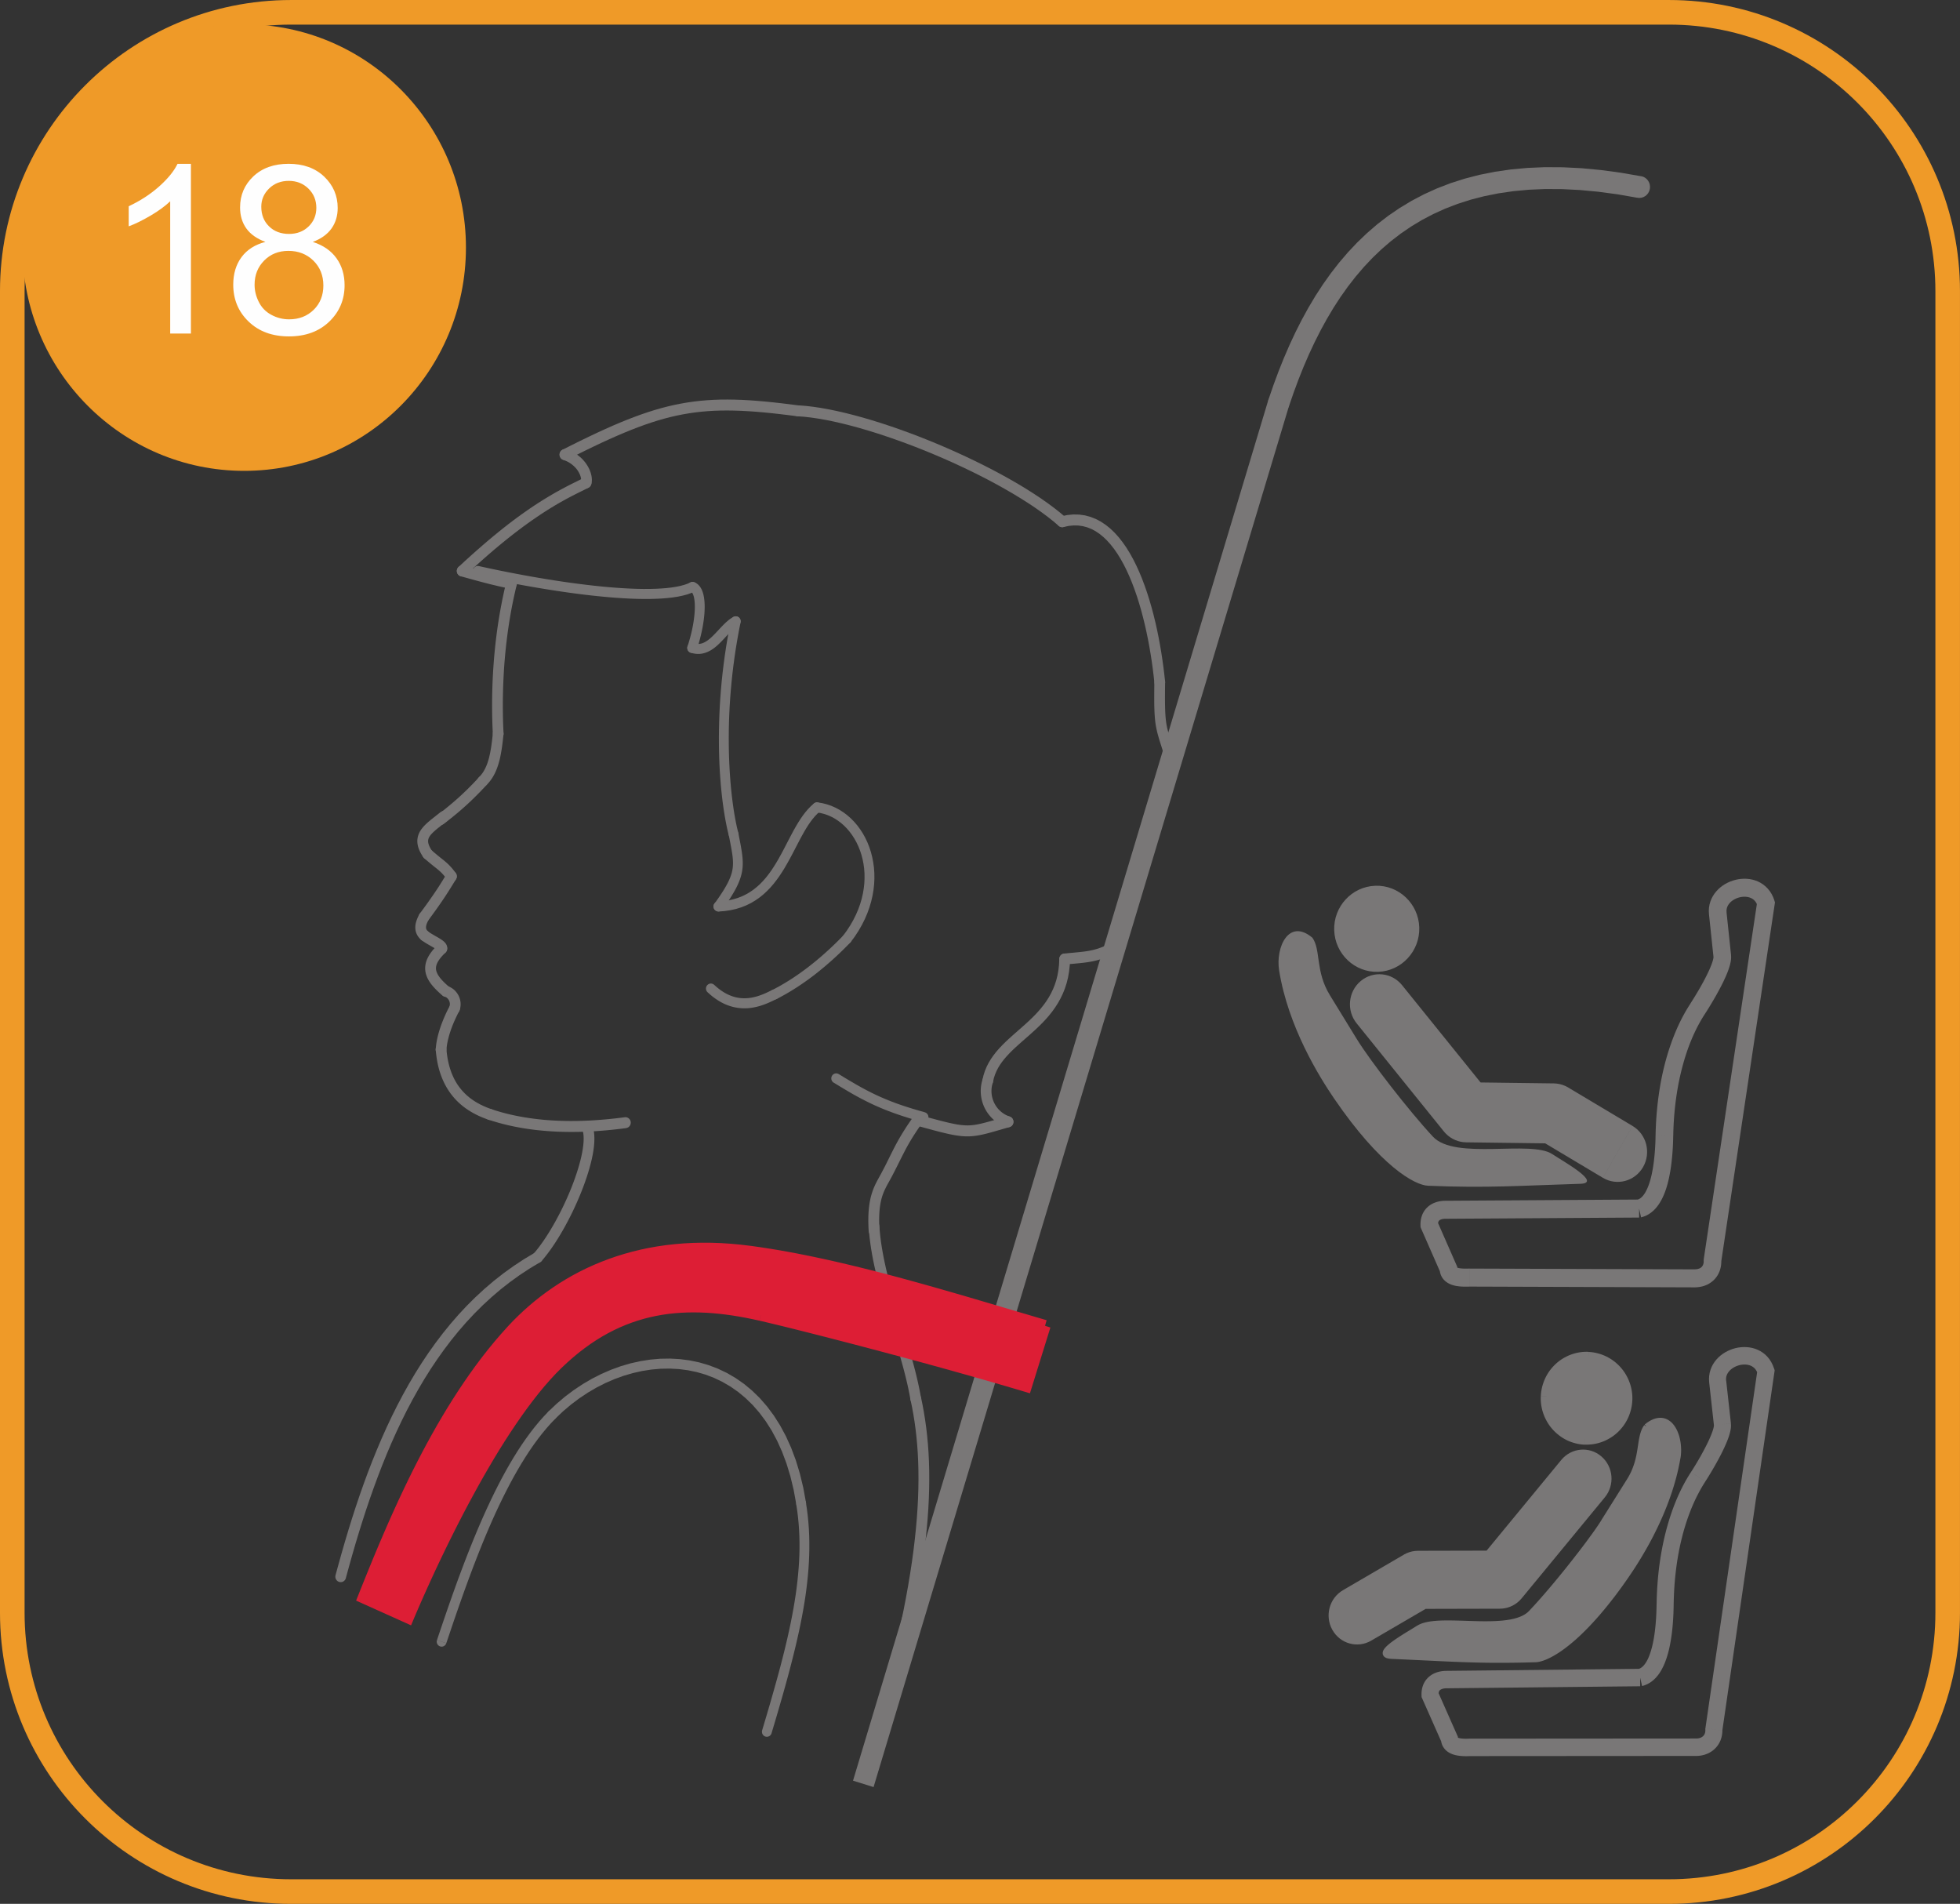 <?xml version="1.0" encoding="UTF-8"?>
<!DOCTYPE svg PUBLIC "-//W3C//DTD SVG 1.1//EN" "http://www.w3.org/Graphics/SVG/1.1/DTD/svg11.dtd">
<!-- Creator: CorelDRAW 2018 (64-Bit) -->
<svg xmlns="http://www.w3.org/2000/svg" xml:space="preserve" width="35.153mm" height="34.138mm" version="1.1" style="shape-rendering:geometricPrecision; text-rendering:geometricPrecision; image-rendering:optimizeQuality; fill-rule:evenodd; clip-rule:evenodd"
viewBox="0 0 1015.71 986.37"
 xmlns:xlink="http://www.w3.org/1999/xlink">
 <rect x="0" y="0" width="1015.71" height="986.37" fill="#333333" stroke="none"/>
 <defs>
  <style type="text/css">
   <![CDATA[
    .str0 {stroke:#EF9A28;stroke-width:12.74;stroke-miterlimit:4}
    .fil3 {fill:none}
    .fil2 {fill:#797777}
    .fil5 {fill:#FEFEFE;fill-rule:nonzero}
    .fil1 {fill:#DD1E35;fill-rule:nonzero}
    .fil4 {fill:#EF9A28;fill-rule:nonzero}
    .fil0 {fill:#797777;fill-rule:nonzero}
   ]]>
  </style>
 </defs>
 <g id="Слой_x0020_1">
  <g>
   <path class="fil0" d="M323.74 578.82c1.52,-0.2 2.92,0.9 3.12,2.45 0.2,1.55 -0.88,2.98 -2.4,3.18l-0.72 -5.63zm-70.62 1.3l1.75 -5.4 2.39 0.77 2.41 0.71 2.42 0.65 2.42 0.59 2.43 0.53 2.44 0.48 2.43 0.43 2.43 0.38 2.42 0.33 2.41 0.29 2.4 0.25 2.38 0.2 2.37 0.16 2.34 0.12 2.32 0.09 2.29 0.05 2.26 0.03 2.23 -0.01 2.19 -0.03 2.15 -0.06 2.12 -0.08 2.07 -0.1 2.02 -0.12 1.97 -0.14 1.92 -0.15 1.86 -0.16 1.8 -0.17 1.74 -0.18 1.67 -0.18 1.6 -0.19 1.53 -0.19 1.46 -0.19 0.72 5.63 -1.49 0.2 -1.56 0.19 -1.64 0.19 -1.71 0.19 -1.78 0.18 -1.84 0.18 -1.9 0.16 -1.96 0.16 -2.02 0.14 -2.07 0.12 -2.12 0.1 -2.17 0.08 -2.22 0.06 -2.26 0.03 -2.3 0.01 -2.33 -0.03 -2.36 -0.05 -2.4 -0.09 -2.42 -0.13 -2.45 -0.17 -2.47 -0.21 -2.49 -0.25 -2.51 -0.3 -2.52 -0.34 -2.53 -0.4 -2.54 -0.45 -2.55 -0.5 -2.55 -0.56 -2.55 -0.62 -2.54 -0.68 -2.54 -0.75 -2.53 -0.81zm0 0c-1.46,-0.49 -2.25,-2.1 -1.77,-3.59 0.48,-1.49 2.06,-2.3 3.52,-1.81l-1.75 5.4z"/>
  </g>
  <g>
   <path class="fil0" d="M254.86 574.73c1.46,0.49 2.26,2.1 1.78,3.59 -0.48,1.49 -2.06,2.3 -3.52,1.81l1.74 -5.4zm-29.07 -30.7l5.55 -0.49 0.12 1.3 0.15 1.29 0.18 1.28 0.21 1.26 0.25 1.24 0.28 1.23 0.31 1.2 0.35 1.19 0.38 1.16 0.42 1.15 0.46 1.12 0.49 1.1 0.53 1.08 0.57 1.05 0.61 1.03 0.66 1.01 0.7 0.98 0.75 0.96 0.79 0.93 0.84 0.91 0.89 0.88 0.94 0.86 0.99 0.83 1.05 0.8 1.11 0.78 1.16 0.74 1.23 0.72 1.29 0.68 1.35 0.65 1.42 0.62 1.49 0.59 1.55 0.55 -1.74 5.4 -1.73 -0.62 -1.67 -0.66 -1.61 -0.7 -1.54 -0.75 -1.48 -0.79 -1.42 -0.83 -1.36 -0.87 -1.3 -0.91 -1.23 -0.94 -1.18 -0.98 -1.12 -1.02 -1.06 -1.05 -1 -1.09 -0.95 -1.12 -0.89 -1.15 -0.84 -1.18 -0.78 -1.2 -0.73 -1.23 -0.68 -1.25 -0.63 -1.27 -0.58 -1.29 -0.53 -1.31 -0.49 -1.33 -0.44 -1.34 -0.4 -1.36 -0.36 -1.38 -0.31 -1.39 -0.27 -1.4 -0.24 -1.41 -0.2 -1.42 -0.17 -1.43 -0.14 -1.44zm0 0c-0.13,-1.56 1.01,-2.94 2.54,-3.07 1.53,-0.13 2.88,1.03 3.01,2.59l-5.55 0.49z"/>
  </g>
  <g>
   <path class="fil0" d="M231.35 543.96c-0.09,1.57 -1.41,2.76 -2.95,2.67 -1.53,-0.09 -2.7,-1.44 -2.61,-3.01l5.56 0.34zm1.78 -22.9l4.81 2.85 -0.01 0.03 -0.04 0.08 -0.07 0.13 -0.11 0.2 -0.14 0.26 -0.16 0.3 -0.18 0.36 -0.21 0.41 -0.22 0.45 -0.24 0.51 -0.26 0.54 -0.27 0.58 -0.29 0.62 -0.29 0.65 -0.29 0.68 -0.3 0.71 -0.3 0.75 -0.3 0.77 -0.3 0.79 -0.29 0.81 -0.28 0.84 -0.28 0.85 -0.26 0.86 -0.25 0.87 -0.23 0.88 -0.22 0.88 -0.19 0.88 -0.17 0.88 -0.15 0.88 -0.12 0.87 -0.09 0.87 -0.07 0.86 -5.56 -0.34 0.08 -1.05 0.12 -1.05 0.14 -1.04 0.17 -1.03 0.2 -1.02 0.22 -1.02 0.25 -1 0.26 -0.98 0.28 -0.98 0.29 -0.95 0.3 -0.93 0.31 -0.91 0.32 -0.9 0.33 -0.86 0.32 -0.83 0.33 -0.81 0.32 -0.78 0.32 -0.74 0.31 -0.71 0.3 -0.67 0.29 -0.63 0.28 -0.59 0.26 -0.53 0.25 -0.51 0.23 -0.44 0.2 -0.39 0.18 -0.35 0.15 -0.28 0.12 -0.23 0.1 -0.19 0.07 -0.12 0.02 -0.03zm0 0c0.77,-1.36 2.48,-1.81 3.81,-1.03 1.33,0.79 1.78,2.53 1.01,3.88l-4.81 -2.85z"/>
  </g>
  <g>
   <path class="fil0" d="M238.18 523.38c-0.48,1.49 -2.06,2.29 -3.52,1.8 -1.46,-0.49 -2.25,-2.1 -1.77,-3.59l5.29 1.79zm-7.9 -7.07l1.79 -5.39 0.46 0.17 0.46 0.2 0.43 0.22 0.42 0.23 0.42 0.26 0.4 0.28 0.38 0.29 0.36 0.31 0.35 0.33 0.31 0.33 0.31 0.36 0.29 0.37 0.28 0.38 0.26 0.4 0.23 0.39 0.22 0.41 0.2 0.43 0.18 0.44 0.16 0.44 0.14 0.44 0.12 0.47 0.09 0.46 0.08 0.47 0.05 0.47 0.03 0.49 0 0.49 -0.02 0.48 -0.05 0.49 -0.07 0.49 -0.09 0.48 -0.12 0.49 -0.14 0.48 -5.29 -1.79 0.06 -0.21 0.05 -0.2 0.04 -0.21 0.03 -0.21 0.02 -0.21 0.01 -0.21 0 -0.2 -0.01 -0.19 -0.02 -0.2 -0.03 -0.2 -0.04 -0.21 -0.05 -0.19 -0.06 -0.2 -0.06 -0.19 -0.07 -0.18 -0.08 -0.18 -0.1 -0.18 -0.11 -0.18 -0.1 -0.16 -0.12 -0.16 -0.12 -0.15 -0.13 -0.15 -0.15 -0.16 -0.14 -0.14 -0.15 -0.13 -0.16 -0.13 -0.16 -0.12 -0.17 -0.1 -0.19 -0.1 -0.19 -0.1 -0.19 -0.08 -0.21 -0.08zm0 0c-1.46,-0.5 -2.24,-2.12 -1.75,-3.6 0.49,-1.49 2.07,-2.28 3.53,-1.78l-1.79 5.39z"/>
  </g>
  <g>
   <path class="fil0" d="M232.94 511.44c1.18,1 1.36,2.79 0.38,4 -0.98,1.21 -2.74,1.38 -3.92,0.38l3.54 -4.39zm-5.89 -22.06l3.79 4.17 -0.75 0.73 -0.69 0.72 -0.62 0.69 -0.55 0.66 -0.48 0.64 -0.42 0.62 -0.36 0.59 -0.3 0.55 -0.24 0.53 -0.19 0.51 -0.14 0.47 -0.1 0.46 -0.06 0.45 -0.02 0.43 0.01 0.42 0.05 0.42 0.09 0.44 0.12 0.44 0.17 0.46 0.21 0.49 0.25 0.5 0.3 0.52 0.36 0.54 0.4 0.56 0.45 0.57 0.51 0.59 0.56 0.61 0.61 0.63 0.66 0.64 0.7 0.65 0.75 0.67 0.8 0.68 -3.54 4.39 -0.88 -0.75 -0.84 -0.74 -0.8 -0.75 -0.76 -0.74 -0.72 -0.74 -0.68 -0.74 -0.64 -0.75 -0.6 -0.75 -0.55 -0.76 -0.51 -0.77 -0.47 -0.79 -0.41 -0.81 -0.36 -0.82 -0.3 -0.84 -0.24 -0.87 -0.17 -0.88 -0.1 -0.9 -0.03 -0.9 0.05 -0.9 0.12 -0.9 0.19 -0.9 0.27 -0.9 0.33 -0.88 0.4 -0.87 0.46 -0.86 0.52 -0.85 0.58 -0.85 0.64 -0.85 0.7 -0.85 0.76 -0.84 0.81 -0.85 0.88 -0.86zm0 0c1.12,-1.07 2.89,-1 3.94,0.15 1.05,1.15 0.98,2.95 -0.14,4.02l-3.79 -4.17z"/>
  </g>
  <g>
   <path class="fil0" d="M231.58 492.39c-0.49,1.49 -2.07,2.29 -3.53,1.79 -1.46,-0.5 -2.24,-2.12 -1.75,-3.6l5.28 1.81zm-13.08 -5.27l3.31 -4.57 0.3 0.22 0.31 0.22 0.32 0.22 0.34 0.22 0.34 0.21 0.37 0.22 0.37 0.22 0.38 0.22 0.38 0.23 0.37 0.21 0.38 0.22 0.38 0.22 0.38 0.21 0.38 0.22 0.37 0.22 0.37 0.22 0.36 0.22 0.36 0.22 0.35 0.23 0.34 0.23 0.34 0.24 0.32 0.25 0.33 0.27 0.32 0.3 0.3 0.31 0.31 0.36 0.29 0.43 0.27 0.5 0.21 0.6 0.12 0.69 -0.01 0.77 -0.16 0.73 -5.28 -1.81 -0.08 0.38 -0.01 0.42 0.05 0.34 0.09 0.24 0.08 0.14 0.04 0.07 0 0 -0.06 -0.06 -0.08 -0.08 -0.13 -0.11 -0.18 -0.14 -0.2 -0.14 -0.23 -0.16 -0.26 -0.17 -0.29 -0.18 -0.3 -0.18 -0.33 -0.19 -0.34 -0.2 -0.35 -0.2 -0.38 -0.21 -0.38 -0.22 -0.39 -0.22 -0.4 -0.23 -0.4 -0.23 -0.41 -0.24 -0.41 -0.25 -0.41 -0.25 -0.42 -0.27 -0.41 -0.27 -0.41 -0.27 -0.41 -0.29 -0.4 -0.29zm0 0c-1.24,-0.93 -1.5,-2.72 -0.58,-3.98 0.91,-1.26 2.66,-1.53 3.89,-0.6l-3.31 4.57z"/>
  </g>
  <g>
   <path class="fil0" d="M221.88 482.61c1.2,0.97 1.41,2.77 0.46,3.99 -0.95,1.23 -2.71,1.44 -3.91,0.46l3.46 -4.46zm-4.57 -8.94l4.83 2.84 -0.17 0.31 -0.16 0.3 -0.15 0.3 -0.14 0.29 -0.13 0.29 -0.12 0.27 -0.1 0.26 -0.09 0.25 -0.08 0.25 -0.07 0.25 -0.05 0.22 -0.04 0.21 -0.03 0.21 -0.02 0.18 -0.01 0.18 -0.01 0.18 0 0.16 0.01 0.15 0.02 0.14 0.03 0.14 0.03 0.12 0.04 0.12 0.05 0.12 0.06 0.13 0.05 0.11 0.08 0.12 0.09 0.14 0.1 0.13 0.11 0.13 0.13 0.14 0.15 0.14 0.17 0.14 -3.46 4.46 -0.38 -0.32 -0.36 -0.34 -0.34 -0.35 -0.31 -0.37 -0.29 -0.38 -0.26 -0.38 -0.25 -0.41 -0.22 -0.43 -0.19 -0.42 -0.17 -0.44 -0.14 -0.45 -0.12 -0.46 -0.08 -0.45 -0.06 -0.45 -0.03 -0.46 -0.01 -0.46 0.01 -0.44 0.03 -0.44 0.05 -0.46 0.07 -0.43 0.09 -0.44 0.11 -0.44 0.12 -0.41 0.13 -0.42 0.15 -0.43 0.16 -0.42 0.17 -0.42 0.18 -0.42 0.19 -0.41 0.21 -0.41 0.22 -0.42 0.23 -0.41zm0 0c0.77,-1.36 2.47,-1.83 3.81,-1.04 1.33,0.78 1.79,2.52 1.02,3.88l-4.83 -2.84z"/>
  </g>
  <g>
   <path class="fil0" d="M221.95 476.8c-0.93,1.25 -2.68,1.5 -3.9,0.55 -1.23,-0.95 -1.47,-2.73 -0.54,-3.98l4.44 3.43zm9.64 -24.31l4.71 3.04 -0.29 0.47 -0.29 0.47 -0.29 0.47 -0.29 0.47 -0.29 0.47 -0.29 0.48 -0.3 0.49 -0.31 0.49 -0.31 0.5 -0.32 0.51 -0.33 0.53 -0.34 0.54 -0.35 0.55 -0.36 0.57 -0.38 0.58 -0.39 0.6 -0.41 0.63 -0.42 0.64 -0.44 0.66 -0.47 0.69 -0.48 0.71 -0.51 0.74 -0.53 0.76 -0.55 0.79 -0.58 0.82 -0.6 0.85 -0.63 0.88 -0.66 0.91 -0.69 0.95 -0.72 0.99 -0.75 1.02 -0.78 1.06 -4.44 -3.43 0.77 -1.04 0.74 -1.01 0.71 -0.97 0.68 -0.94 0.65 -0.9 0.62 -0.86 0.59 -0.84 0.56 -0.8 0.54 -0.77 0.52 -0.74 0.49 -0.71 0.47 -0.69 0.45 -0.66 0.43 -0.64 0.42 -0.62 0.4 -0.6 0.38 -0.58 0.37 -0.57 0.35 -0.55 0.34 -0.53 0.33 -0.52 0.32 -0.51 0.31 -0.5 0.31 -0.5 0.3 -0.49 0.3 -0.48 0.29 -0.48 0.29 -0.47 0.29 -0.47 0.29 -0.47 0.29 -0.48 0.29 -0.48zm0 0c0.82,-1.32 2.54,-1.72 3.84,-0.88 1.3,0.84 1.69,2.6 0.87,3.92l-4.71 -3.04z"/>
  </g>
  <g>
   <path class="fil0" d="M236.18 452.33c0.91,1.26 0.65,3.05 -0.59,3.97 -1.24,0.93 -2.98,0.66 -3.89,-0.6l4.48 -3.37zm-16.34 -7.67l3.65 -4.29 0.62 0.54 0.59 0.51 0.55 0.47 0.53 0.44 0.51 0.43 0.47 0.39 0.46 0.37 0.44 0.36 0.42 0.34 0.41 0.32 0.39 0.31 0.38 0.3 0.37 0.3 0.36 0.29 0.35 0.29 0.34 0.29 0.34 0.29 0.34 0.29 0.33 0.3 0.34 0.31 0.34 0.32 0.33 0.33 0.33 0.34 0.33 0.35 0.33 0.36 0.34 0.38 0.35 0.4 0.34 0.42 0.35 0.44 0.36 0.47 0.37 0.49 0.38 0.52 -4.48 3.37 -0.34 -0.47 -0.32 -0.43 -0.31 -0.4 -0.3 -0.38 -0.29 -0.35 -0.28 -0.33 -0.27 -0.31 -0.27 -0.29 -0.26 -0.28 -0.26 -0.26 -0.26 -0.26 -0.26 -0.25 -0.27 -0.25 -0.27 -0.24 -0.28 -0.24 -0.29 -0.25 -0.31 -0.26 -0.32 -0.27 -0.34 -0.27 -0.36 -0.29 -0.37 -0.29 -0.4 -0.31 -0.41 -0.33 -0.44 -0.35 -0.45 -0.37 -0.48 -0.39 -0.51 -0.42 -0.52 -0.44 -0.56 -0.47 -0.59 -0.5 -0.61 -0.53 -0.64 -0.56zm0 0c-1.16,-1.03 -1.29,-2.82 -0.28,-4.01 1.01,-1.18 2.77,-1.31 3.93,-0.29l-3.65 4.29z"/>
  </g>
  <g>
   <path class="fil0" d="M223.94 440.89c0.87,1.29 0.55,3.06 -0.71,3.95 -1.27,0.89 -3,0.56 -3.87,-0.73l4.59 -3.22zm4.36 -20.11l3.48 4.44 -0.79 0.64 -0.77 0.61 -0.75 0.59 -0.73 0.57 -0.71 0.56 -0.68 0.54 -0.64 0.51 -0.61 0.51 -0.58 0.49 -0.53 0.48 -0.51 0.47 -0.46 0.45 -0.41 0.43 -0.37 0.42 -0.32 0.41 -0.27 0.39 -0.23 0.38 -0.18 0.36 -0.14 0.34 -0.11 0.34 -0.08 0.33 -0.05 0.35 -0.02 0.36 0.02 0.39 0.05 0.43 0.1 0.46 0.15 0.51 0.21 0.57 0.28 0.62 0.35 0.67 0.42 0.72 0.5 0.77 -4.59 3.22 -0.62 -0.97 -0.56 -0.95 -0.49 -0.94 -0.42 -0.92 -0.35 -0.92 -0.27 -0.92 -0.2 -0.92 -0.12 -0.9 -0.04 -0.9 0.04 -0.89 0.12 -0.87 0.2 -0.85 0.26 -0.81 0.32 -0.77 0.38 -0.74 0.43 -0.71 0.47 -0.66 0.5 -0.64 0.53 -0.62 0.56 -0.6 0.59 -0.58 0.6 -0.57 0.63 -0.56 0.65 -0.55 0.66 -0.55 0.69 -0.56 0.7 -0.55 0.71 -0.56 0.73 -0.57 0.74 -0.58 0.75 -0.6 0.75 -0.61zm0 0c1.2,-0.98 2.96,-0.78 3.92,0.44 0.96,1.23 0.76,3.01 -0.44,3.99l-3.48 -4.44z"/>
  </g>
  <g>
   <path class="fil0" d="M229.8 426.94c-1.23,0.94 -2.98,0.69 -3.9,-0.56 -0.92,-1.25 -0.68,-3.04 0.55,-3.98l3.35 4.54zm18.26 -24.12l4.05 3.91 -0.69 0.74 -0.68 0.73 -0.68 0.71 -0.66 0.7 -0.67 0.69 -0.66 0.67 -0.65 0.66 -0.66 0.66 -0.65 0.65 -0.65 0.64 -0.65 0.63 -0.65 0.62 -0.65 0.62 -0.66 0.62 -0.66 0.61 -0.66 0.6 -0.66 0.6 -0.67 0.6 -0.68 0.59 -0.68 0.6 -0.69 0.6 -0.7 0.59 -0.71 0.6 -0.72 0.59 -0.73 0.6 -0.74 0.6 -0.75 0.6 -0.76 0.61 -0.78 0.62 -0.79 0.62 -0.81 0.63 -0.82 0.64 -3.35 -4.54 0.81 -0.62 0.79 -0.62 0.78 -0.61 0.76 -0.6 0.75 -0.6 0.73 -0.59 0.72 -0.59 0.71 -0.58 0.69 -0.57 0.69 -0.58 0.67 -0.57 0.66 -0.57 0.66 -0.57 0.65 -0.57 0.64 -0.57 0.64 -0.58 0.64 -0.58 0.63 -0.58 0.63 -0.59 0.63 -0.6 0.63 -0.6 0.63 -0.61 0.63 -0.61 0.63 -0.62 0.63 -0.63 0.64 -0.65 0.64 -0.66 0.64 -0.66 0.65 -0.68 0.66 -0.69 0.66 -0.71 0.68 -0.72zm0 0c1.05,-1.14 2.82,-1.19 3.94,-0.11 1.12,1.08 1.16,2.88 0.11,4.02l-4.05 -3.91z"/>
  </g>
  <g>
   <path class="fil0" d="M251.99 406.83c-1.12,1.07 -2.88,1.02 -3.94,-0.12 -1.05,-1.14 -1.01,-2.94 0.11,-4.02l3.83 4.13zm3.4 -27l5.54 0.63 -0.1 0.9 -0.1 0.91 -0.1 0.9 -0.1 0.9 -0.11 0.91 -0.12 0.9 -0.12 0.9 -0.13 0.9 -0.14 0.9 -0.15 0.89 -0.16 0.88 -0.16 0.88 -0.18 0.88 -0.19 0.86 -0.21 0.86 -0.23 0.86 -0.24 0.85 -0.26 0.84 -0.28 0.83 -0.29 0.82 -0.32 0.81 -0.34 0.8 -0.36 0.79 -0.39 0.77 -0.41 0.76 -0.44 0.75 -0.47 0.73 -0.5 0.71 -0.53 0.7 -0.57 0.68 -0.59 0.65 -0.62 0.63 -3.83 -4.13 0.45 -0.46 0.43 -0.47 0.4 -0.49 0.39 -0.51 0.37 -0.53 0.35 -0.55 0.34 -0.57 0.32 -0.59 0.3 -0.61 0.29 -0.62 0.27 -0.64 0.26 -0.66 0.25 -0.68 0.23 -0.7 0.22 -0.71 0.21 -0.73 0.2 -0.75 0.18 -0.76 0.18 -0.78 0.16 -0.78 0.15 -0.8 0.15 -0.82 0.14 -0.82 0.13 -0.84 0.12 -0.84 0.12 -0.86 0.11 -0.86 0.11 -0.87 0.1 -0.88 0.1 -0.89 0.1 -0.89 0.1 -0.9zm0 0c0.17,-1.56 1.55,-2.68 3.08,-2.51 1.53,0.17 2.63,1.58 2.46,3.14l-5.54 -0.63z"/>
  </g>
  <g>
   <path class="fil0" d="M260.95 380c0.08,1.57 -1.1,2.91 -2.64,2.99 -1.53,0.08 -2.85,-1.12 -2.93,-2.69l5.56 -0.3zm1.43 -78.44l5.4 1.4 -0.4 1.66 -0.4 1.71 -0.4 1.77 -0.4 1.83 -0.39 1.88 -0.39 1.94 -0.38 1.98 -0.37 2.05 -0.36 2.09 -0.35 2.14 -0.34 2.19 -0.33 2.24 -0.31 2.29 -0.3 2.33 -0.28 2.38 -0.27 2.42 -0.25 2.47 -0.23 2.51 -0.21 2.55 -0.19 2.59 -0.16 2.64 -0.14 2.68 -0.12 2.71 -0.1 2.75 -0.07 2.79 -0.05 2.83 -0.01 2.85 0.01 2.9 0.04 2.92 0.07 2.96 0.11 2.98 0.14 3.02 -5.56 0.3 -0.14 -3.08 -0.11 -3.05 -0.08 -3.02 -0.04 -2.99 -0.01 -2.95 0.01 -2.92 0.05 -2.88 0.07 -2.84 0.1 -2.81 0.12 -2.77 0.15 -2.73 0.17 -2.69 0.19 -2.65 0.21 -2.6 0.24 -2.56 0.25 -2.52 0.27 -2.47 0.29 -2.43 0.3 -2.39 0.32 -2.34 0.33 -2.29 0.35 -2.24 0.36 -2.19 0.37 -2.14 0.38 -2.09 0.39 -2.04 0.39 -1.99 0.4 -1.93 0.41 -1.87 0.41 -1.82 0.42 -1.77 0.42 -1.71zm0 0c0.38,-1.52 1.9,-2.44 3.38,-2.05 1.49,0.38 2.39,1.93 2.01,3.45l-5.4 -1.4z"/>
  </g>
  <g>
   <path class="fil0" d="M423.11 420.87c-1.4,-0.16 -2.4,-1.45 -2.24,-2.87 0.16,-1.42 1.42,-2.45 2.82,-2.29l-0.58 5.16zm17.67 67.28l-3.98 -3.23 2.01 -2.73 1.79 -2.75 1.58 -2.76 1.38 -2.76 1.18 -2.75 0.99 -2.74 0.81 -2.73 0.62 -2.71 0.45 -2.68 0.29 -2.64 0.12 -2.6 -0.03 -2.56 -0.18 -2.5 -0.33 -2.44 -0.47 -2.38 -0.6 -2.31 -0.73 -2.23 -0.86 -2.15 -0.97 -2.05 -1.09 -1.96 -1.19 -1.85 -1.29 -1.74 -1.38 -1.62 -1.47 -1.5 -1.55 -1.37 -1.63 -1.23 -1.7 -1.1 -1.77 -0.95 -1.83 -0.8 -1.89 -0.64 -1.94 -0.49 -1.99 -0.32 0.58 -5.16 2.42 0.39 2.35 0.59 2.29 0.78 2.2 0.97 2.13 1.14 2.03 1.31 1.93 1.46 1.84 1.62 1.73 1.76 1.62 1.89 1.5 2.02 1.38 2.14 1.25 2.25 1.11 2.35 0.98 2.45 0.83 2.54 0.68 2.62 0.53 2.7 0.38 2.76 0.21 2.83 0.03 2.88 -0.14 2.92 -0.32 2.96 -0.51 2.99 -0.7 3.02 -0.89 3.03 -1.1 3.04 -1.3 3.04 -1.52 3.03 -1.73 3.02 -1.95 2.99 -2.18 2.96zm0 0c-0.87,1.12 -2.48,1.31 -3.57,0.42 -1.1,-0.89 -1.28,-2.53 -0.41,-3.65l3.98 3.23z"/>
  </g>
  <g>
   <path class="fil0" d="M436.97 484.71c0.99,-1.02 2.6,-1.03 3.6,-0.03 1,1 1.01,2.65 0.03,3.67l-3.63 -3.64zm-34.53 32.87l-2.27 -4.65 1.24 -0.64 1.24 -0.66 1.23 -0.68 1.23 -0.7 1.23 -0.72 1.22 -0.73 1.21 -0.75 1.21 -0.77 1.2 -0.78 1.19 -0.8 1.19 -0.82 1.19 -0.84 1.18 -0.85 1.18 -0.86 1.16 -0.88 1.16 -0.89 1.15 -0.91 1.15 -0.92 1.14 -0.93 1.13 -0.94 1.13 -0.96 1.12 -0.97 1.11 -0.98 1.1 -0.99 1.1 -1 1.09 -1.01 1.08 -1.02 1.07 -1.03 1.06 -1.04 1.05 -1.05 1.04 -1.05 1.03 -1.06 3.63 3.64 -1.06 1.09 -1.07 1.09 -1.08 1.07 -1.09 1.07 -1.1 1.06 -1.11 1.05 -1.12 1.04 -1.13 1.03 -1.14 1.02 -1.15 1.01 -1.15 1 -1.16 0.99 -1.17 0.98 -1.18 0.97 -1.18 0.95 -1.19 0.94 -1.2 0.92 -1.21 0.91 -1.22 0.9 -1.23 0.88 -1.23 0.86 -1.24 0.85 -1.25 0.84 -1.25 0.82 -1.26 0.8 -1.27 0.78 -1.27 0.77 -1.28 0.75 -1.29 0.73 -1.29 0.71 -1.29 0.7 -1.3 0.67zm0 0c-1.26,0.64 -2.79,0.12 -3.41,-1.16 -0.63,-1.28 -0.12,-2.84 1.14,-3.48l2.27 4.65z"/>
  </g>
  <g>
   <path class="fil0" d="M400.18 512.92c1.26,-0.63 2.79,-0.1 3.41,1.18 0.62,1.29 0.1,2.84 -1.16,3.48l-2.25 -4.66zm-33.52 1.14l3.45 -3.82 1.17 1.05 1.16 0.95 1.14 0.85 1.12 0.75 1.11 0.66 1.1 0.58 1.08 0.5 1.06 0.42 1.05 0.35 1.03 0.29 1.02 0.22 1.01 0.16 0.99 0.11 0.98 0.05 0.97 0.01 0.96 -0.04 0.94 -0.08 0.93 -0.12 0.92 -0.16 0.9 -0.19 0.89 -0.22 0.87 -0.25 0.85 -0.27 0.84 -0.29 0.82 -0.31 0.8 -0.32 0.78 -0.34 0.76 -0.34 0.74 -0.35 0.72 -0.34 0.69 -0.34 0.67 -0.34 2.25 4.66 -0.69 0.34 -0.73 0.36 -0.77 0.37 -0.8 0.38 -0.84 0.38 -0.87 0.37 -0.9 0.37 -0.94 0.35 -0.96 0.34 -1 0.32 -1.03 0.29 -1.05 0.26 -1.08 0.23 -1.11 0.19 -1.14 0.15 -1.16 0.1 -1.19 0.04 -1.21 -0.01 -1.24 -0.07 -1.25 -0.14 -1.27 -0.21 -1.29 -0.28 -1.3 -0.36 -1.31 -0.44 -1.32 -0.52 -1.33 -0.62 -1.33 -0.71 -1.33 -0.8 -1.34 -0.9 -1.34 -0.99 -1.33 -1.1 -1.34 -1.2zm0 0c-1.03,-0.97 -1.1,-2.61 -0.14,-3.67 0.95,-1.05 2.56,-1.12 3.59,-0.15l-3.45 3.82z"/>
  </g>
  <g>
   <path class="fil0" d="M421.8 416.27c1.09,-0.9 2.7,-0.72 3.58,0.4 0.88,1.12 0.71,2.75 -0.39,3.65l-3.19 -4.05zm-49.4 55.96l-0.21 -5.19 2.87 -0.22 2.69 -0.41 2.52 -0.57 2.35 -0.73 2.2 -0.88 2.07 -1.03 1.94 -1.16 1.83 -1.28 1.73 -1.4 1.64 -1.51 1.55 -1.62 1.47 -1.7 1.4 -1.79 1.34 -1.87 1.28 -1.94 1.23 -1.98 1.18 -2.03 1.15 -2.07 1.12 -2.09 1.1 -2.1 1.09 -2.11 1.09 -2.09 1.09 -2.08 1.1 -2.05 1.13 -2.01 1.16 -1.96 1.2 -1.9 1.26 -1.83 1.32 -1.74 1.4 -1.65 1.49 -1.54 1.59 -1.41 3.19 4.05 -1.29 1.15 -1.25 1.28 -1.2 1.42 -1.17 1.53 -1.14 1.65 -1.11 1.75 -1.09 1.84 -1.07 1.92 -1.07 1.98 -1.07 2.04 -1.08 2.08 -1.1 2.12 -1.12 2.14 -1.16 2.15 -1.2 2.14 -1.24 2.14 -1.31 2.11 -1.37 2.08 -1.46 2.03 -1.54 1.98 -1.65 1.91 -1.75 1.82 -1.87 1.73 -2 1.62 -2.13 1.49 -2.27 1.36 -2.42 1.2 -2.57 1.03 -2.73 0.85 -2.89 0.66 -3.05 0.46 -3.22 0.25zm0 0c-1.4,0.06 -2.59,-1.06 -2.65,-2.49 -0.05,-1.43 1.03,-2.64 2.44,-2.7l0.21 5.19z"/>
  </g>
  <g>
   <path class="fil0" d="M374.35 471.17c-0.84,1.15 -2.43,1.39 -3.56,0.54 -1.13,-0.85 -1.37,-2.48 -0.53,-3.63l4.09 3.09zm3.31 -38.48l5 -0.97 0.27 1.46 0.27 1.4 0.26 1.34 0.25 1.29 0.23 1.25 0.21 1.21 0.19 1.17 0.17 1.15 0.14 1.13 0.12 1.1 0.08 1.09 0.05 1.09 0.01 1.08 -0.03 1.07 -0.08 1.08 -0.13 1.08 -0.18 1.09 -0.24 1.1 -0.29 1.11 -0.35 1.12 -0.41 1.13 -0.47 1.16 -0.53 1.18 -0.59 1.21 -0.66 1.25 -0.73 1.29 -0.79 1.33 -0.86 1.38 -0.93 1.43 -1.01 1.5 -1.09 1.56 -1.17 1.64 -4.09 -3.09 1.14 -1.58 1.05 -1.51 0.97 -1.43 0.89 -1.36 0.81 -1.29 0.73 -1.23 0.66 -1.16 0.59 -1.11 0.52 -1.06 0.45 -1.01 0.39 -0.97 0.34 -0.94 0.29 -0.9 0.23 -0.88 0.18 -0.86 0.14 -0.85 0.1 -0.85 0.06 -0.85 0.03 -0.86 -0.01 -0.88 -0.04 -0.9 -0.07 -0.94 -0.1 -0.97 -0.13 -1.01 -0.16 -1.05 -0.18 -1.1 -0.2 -1.15 -0.23 -1.21 -0.24 -1.27 -0.26 -1.34 -0.27 -1.41 -0.28 -1.48zm0 0c-0.26,-1.41 0.64,-2.77 2.02,-3.04 1.38,-0.27 2.71,0.66 2.98,2.07l-5 0.97z"/>
  </g>
  <g>
   <path class="fil0" d="M382.62 431.54c0.36,1.38 -0.45,2.81 -1.81,3.18 -1.36,0.37 -2.75,-0.46 -3.11,-1.84l4.92 -1.33zm-3.83 -110.17l4.98 1.06 -0.9 4.6 -0.82 4.56 -0.75 4.51 -0.66 4.46 -0.59 4.41 -0.52 4.36 -0.45 4.3 -0.38 4.23 -0.32 4.17 -0.26 4.1 -0.2 4.02 -0.14 3.95 -0.09 3.87 -0.03 3.78 0.01 3.7 0.05 3.61 0.1 3.51 0.14 3.42 0.18 3.31 0.21 3.21 0.24 3.1 0.27 2.99 0.3 2.87 0.33 2.76 0.34 2.63 0.36 2.51 0.38 2.38 0.4 2.24 0.4 2.11 0.41 1.96 0.42 1.82 0.41 1.66 -4.92 1.33 -0.44 -1.77 -0.44 -1.91 -0.43 -2.06 -0.42 -2.19 -0.41 -2.32 -0.39 -2.45 -0.38 -2.58 -0.36 -2.7 -0.33 -2.83 -0.31 -2.94 -0.28 -3.05 -0.25 -3.17 -0.22 -3.27 -0.18 -3.38 -0.14 -3.48 -0.1 -3.58 -0.05 -3.68 -0.01 -3.76 0.04 -3.85 0.09 -3.94 0.14 -4.02 0.2 -4.09 0.26 -4.17 0.32 -4.24 0.39 -4.31 0.46 -4.37 0.53 -4.43 0.6 -4.49 0.68 -4.54 0.76 -4.59 0.84 -4.64 0.92 -4.68zm0 0c0.29,-1.4 1.64,-2.3 3.01,-2.01 1.38,0.29 2.26,1.67 1.97,3.07l-4.98 -1.06z"/>
  </g>
  <g>
   <path class="fil0" d="M380.14 319.57c1.26,-0.64 2.79,-0.11 3.41,1.17 0.62,1.28 0.11,2.84 -1.15,3.48l-2.26 -4.65zm-22.23 18.59l1.59 -4.94 0.71 0.21 0.67 0.12 0.64 0.06 0.61 0 0.6 -0.06 0.59 -0.12 0.59 -0.16 0.59 -0.23 0.6 -0.28 0.6 -0.33 0.61 -0.38 0.61 -0.43 0.61 -0.48 0.62 -0.52 0.62 -0.55 0.62 -0.59 0.62 -0.62 0.62 -0.64 0.62 -0.66 0.63 -0.67 0.63 -0.68 0.64 -0.68 0.64 -0.68 0.65 -0.68 0.65 -0.66 0.67 -0.65 0.68 -0.63 0.7 -0.61 0.72 -0.58 0.75 -0.54 0.77 -0.5 0.81 -0.44 2.26 4.65 -0.49 0.27 -0.51 0.33 -0.53 0.39 -0.54 0.43 -0.56 0.49 -0.57 0.53 -0.58 0.57 -0.6 0.61 -0.6 0.63 -0.61 0.65 -0.62 0.67 -0.63 0.69 -0.65 0.69 -0.66 0.7 -0.68 0.7 -0.69 0.68 -0.71 0.68 -0.73 0.66 -0.75 0.63 -0.79 0.61 -0.81 0.57 -0.84 0.53 -0.88 0.48 -0.91 0.42 -0.96 0.36 -1 0.29 -1.03 0.2 -1.07 0.11 -1.09 0.01 -1.11 -0.1 -1.13 -0.21 -1.14 -0.33zm0 0c-1.33,-0.45 -2.06,-1.92 -1.62,-3.28 0.44,-1.36 1.88,-2.1 3.21,-1.66l-1.59 4.94z"/>
  </g>
  <g>
   <path class="fil0" d="M361.12 336.52c-0.44,1.36 -1.89,2.09 -3.22,1.64 -1.33,-0.45 -2.05,-1.93 -1.61,-3.29l4.83 1.65zm-3.02 -29.97l1.61 -4.92 0.82 0.35 0.75 0.47 0.66 0.56 0.58 0.64 0.5 0.69 0.43 0.74 0.37 0.78 0.31 0.82 0.27 0.86 0.22 0.9 0.18 0.94 0.14 0.98 0.11 1.01 0.08 1.05 0.04 1.09 0.01 1.13 -0.03 1.17 -0.05 1.2 -0.08 1.23 -0.12 1.27 -0.15 1.29 -0.18 1.32 -0.21 1.35 -0.24 1.37 -0.27 1.4 -0.3 1.42 -0.33 1.44 -0.36 1.45 -0.39 1.48 -0.42 1.49 -0.45 1.5 -0.48 1.51 -4.83 -1.65 0.46 -1.43 0.42 -1.42 0.4 -1.4 0.37 -1.39 0.34 -1.37 0.31 -1.35 0.28 -1.33 0.25 -1.3 0.22 -1.28 0.19 -1.25 0.16 -1.22 0.14 -1.18 0.1 -1.14 0.08 -1.11 0.05 -1.07 0.02 -1.02 -0.01 -0.97 -0.03 -0.93 -0.06 -0.87 -0.09 -0.82 -0.11 -0.75 -0.13 -0.69 -0.15 -0.63 -0.17 -0.55 -0.18 -0.48 -0.19 -0.4 -0.19 -0.32 -0.18 -0.25 -0.15 -0.17 -0.13 -0.11 -0.11 -0.07 -0.1 -0.04zm0 0c-1.33,-0.45 -2.05,-1.92 -1.61,-3.28 0.44,-1.36 1.88,-2.09 3.22,-1.64l-1.61 4.92z"/>
  </g>
  <g>
   <path class="fil0" d="M357.77 301.76c1.26,-0.64 2.79,-0.12 3.41,1.17 0.62,1.28 0.11,2.84 -1.14,3.48l-2.27 -4.65zm-110.71 -3.41l1.09 -5.07 3.66 0.8 3.74 0.8 3.83 0.79 3.89 0.78 3.95 0.76 4 0.75 4.04 0.73 4.07 0.71 4.09 0.68 4.09 0.65 4.09 0.62 4.08 0.58 4.05 0.54 4.02 0.5 3.97 0.46 3.92 0.41 3.85 0.36 3.78 0.3 3.69 0.25 3.59 0.19 3.48 0.13 3.36 0.06 3.24 -0.01 3.09 -0.08 2.94 -0.15 2.77 -0.22 2.59 -0.3 2.4 -0.38 2.19 -0.45 1.97 -0.53 1.73 -0.6 1.48 -0.66 2.27 4.65 -1.92 0.86 -2.1 0.73 -2.28 0.61 -2.45 0.51 -2.62 0.41 -2.78 0.32 -2.93 0.24 -3.07 0.15 -3.21 0.08 -3.34 0.01 -3.46 -0.06 -3.57 -0.13 -3.67 -0.2 -3.76 -0.25 -3.84 -0.31 -3.91 -0.37 -3.97 -0.41 -4.02 -0.46 -4.07 -0.51 -4.09 -0.55 -4.12 -0.59 -4.13 -0.62 -4.13 -0.66 -4.12 -0.68 -4.1 -0.71 -4.07 -0.73 -4.03 -0.75 -3.98 -0.77 -3.92 -0.79 -3.85 -0.8 -3.77 -0.8 -3.68 -0.81zm0 0c-1.37,-0.31 -2.24,-1.69 -1.94,-3.09 0.3,-1.4 1.66,-2.29 3.03,-1.98l-1.09 5.07z"/>
  </g>
  <g>
   <path class="fil0" d="M265.64 299.48c1.51,0.31 2.48,1.81 2.18,3.35 -0.31,1.54 -1.78,2.53 -3.29,2.22l1.11 -5.57zm-26.86 -0.92l1.47 -5.48 0.94 0.26 0.92 0.26 0.91 0.25 0.9 0.25 0.88 0.24 0.86 0.24 0.86 0.23 0.84 0.23 0.82 0.22 0.82 0.22 0.8 0.21 0.79 0.21 0.79 0.21 0.77 0.2 0.77 0.2 0.77 0.2 0.76 0.2 0.75 0.19 0.75 0.18 0.74 0.18 0.75 0.18 0.74 0.18 0.74 0.18 0.74 0.17 0.74 0.17 0.74 0.17 0.74 0.17 0.75 0.16 0.76 0.17 0.75 0.16 0.76 0.16 0.77 0.16 -1.11 5.57 -0.78 -0.16 -0.78 -0.16 -0.78 -0.17 -0.76 -0.17 -0.76 -0.17 -0.77 -0.17 -0.75 -0.17 -0.76 -0.17 -0.75 -0.18 -0.75 -0.18 -0.75 -0.18 -0.76 -0.18 -0.76 -0.18 -0.76 -0.19 -0.77 -0.19 -0.77 -0.2 -0.77 -0.2 -0.78 -0.2 -0.79 -0.21 -0.79 -0.21 -0.8 -0.21 -0.81 -0.22 -0.82 -0.22 -0.84 -0.23 -0.84 -0.23 -0.85 -0.23 -0.87 -0.24 -0.89 -0.25 -0.9 -0.25 -0.91 -0.25 -0.93 -0.26 -0.95 -0.26zm0 0c-1.48,-0.41 -2.36,-1.98 -1.95,-3.49 0.4,-1.51 1.94,-2.41 3.42,-1.99l-1.47 5.48z"/>
  </g>
  <g>
   <path class="fil0" d="M241.4 297.91c-1.13,1.06 -2.9,0.98 -3.93,-0.17 -1.04,-1.16 -0.96,-2.96 0.17,-4.02l3.76 4.19zm61.08 -50.32l2.48 5.09 -1.09 0.55 -1.13 0.56 -1.17 0.58 -1.22 0.6 -1.25 0.63 -1.31 0.66 -1.36 0.7 -1.4 0.73 -1.46 0.78 -1.51 0.83 -1.57 0.88 -1.63 0.93 -1.68 1 -1.75 1.06 -1.81 1.13 -1.88 1.2 -1.95 1.28 -2.01 1.36 -2.09 1.44 -2.16 1.53 -2.23 1.62 -2.31 1.72 -2.39 1.82 -2.46 1.93 -2.55 2.04 -2.63 2.15 -2.71 2.27 -2.79 2.39 -2.88 2.52 -2.97 2.64 -3.06 2.78 -3.15 2.92 -3.76 -4.19 3.18 -2.95 3.1 -2.81 3.01 -2.68 2.92 -2.55 2.83 -2.43 2.76 -2.31 2.67 -2.19 2.59 -2.08 2.51 -1.97 2.44 -1.86 2.36 -1.76 2.29 -1.66 2.22 -1.57 2.14 -1.48 2.07 -1.39 2.01 -1.31 1.94 -1.24 1.87 -1.16 1.81 -1.09 1.74 -1.03 1.68 -0.97 1.62 -0.9 1.56 -0.86 1.5 -0.8 1.44 -0.76 1.39 -0.71 1.33 -0.67 1.28 -0.64 1.22 -0.6 1.17 -0.58 1.12 -0.56 1.07 -0.54zm0 0c1.38,-0.7 3.05,-0.12 3.73,1.28 0.68,1.4 0.12,3.11 -1.25,3.81l-2.48 -5.09z"/>
  </g>
  <g>
   <path class="fil0" d="M306.35 251.04c-0.49,1.49 -2.07,2.29 -3.53,1.79 -1.46,-0.5 -2.24,-2.11 -1.75,-3.6l5.28 1.81zm-14.47 -12.81l1.75 -5.4 0.94 0.34 0.91 0.38 0.87 0.4 0.83 0.43 0.79 0.46 0.77 0.49 0.73 0.52 0.68 0.53 0.65 0.55 0.62 0.57 0.58 0.59 0.54 0.6 0.51 0.61 0.48 0.63 0.44 0.63 0.4 0.62 0.38 0.64 0.34 0.64 0.31 0.64 0.28 0.64 0.24 0.64 0.21 0.63 0.18 0.63 0.15 0.62 0.12 0.61 0.08 0.62 0.05 0.6 0.02 0.6 -0.03 0.61 -0.07 0.59 -0.11 0.58 -0.16 0.59 -5.28 -1.81 0.02 -0.08 0.02 -0.13 0.02 -0.18 0.01 -0.2 -0.01 -0.25 -0.02 -0.29 -0.04 -0.31 -0.06 -0.34 -0.08 -0.36 -0.11 -0.38 -0.13 -0.4 -0.16 -0.4 -0.18 -0.41 -0.21 -0.42 -0.23 -0.43 -0.25 -0.43 -0.28 -0.44 -0.31 -0.44 -0.33 -0.42 -0.36 -0.43 -0.39 -0.43 -0.41 -0.41 -0.44 -0.4 -0.47 -0.4 -0.49 -0.39 -0.52 -0.37 -0.55 -0.36 -0.58 -0.34 -0.62 -0.32 -0.64 -0.3 -0.68 -0.28 -0.71 -0.26zm0 0c-1.46,-0.49 -2.25,-2.1 -1.77,-3.59 0.48,-1.49 2.06,-2.3 3.52,-1.81l-1.75 5.4z"/>
  </g>
  <g>
   <path class="fil0" d="M293.99 238.08c-1.38,0.7 -3.05,0.13 -3.73,-1.28 -0.68,-1.4 -0.12,-3.11 1.25,-3.81l2.48 5.09zm120.02 -28.03l-0.72 5.63 -4.65 -0.6 -4.47 -0.54 -4.3 -0.48 -4.14 -0.41 -4 -0.34 -3.87 -0.27 -3.74 -0.2 -3.63 -0.12 -3.54 -0.05 -3.45 0.03 -3.37 0.11 -3.32 0.2 -3.26 0.28 -3.23 0.37 -3.21 0.46 -3.2 0.55 -3.2 0.64 -3.22 0.74 -3.24 0.84 -3.29 0.94 -3.34 1.05 -3.4 1.16 -3.48 1.27 -3.57 1.38 -3.67 1.49 -3.79 1.62 -3.91 1.73 -4.05 1.86 -4.19 1.98 -4.35 2.11 -4.52 2.24 -4.71 2.37 -2.48 -5.09 4.74 -2.39 4.56 -2.26 4.4 -2.13 4.24 -2.01 4.1 -1.88 3.98 -1.77 3.86 -1.64 3.76 -1.53 3.67 -1.41 3.59 -1.31 3.52 -1.2 3.46 -1.08 3.42 -0.98 3.39 -0.88 3.37 -0.77 3.35 -0.67 3.35 -0.58 3.36 -0.48 3.38 -0.39 3.42 -0.29 3.46 -0.21 3.51 -0.12 3.58 -0.03 3.65 0.05 3.74 0.12 3.84 0.21 3.95 0.28 4.08 0.35 4.21 0.42 4.36 0.48 4.52 0.55 4.69 0.61zm0 0c1.52,0.2 2.6,1.63 2.4,3.19 -0.2,1.55 -1.6,2.65 -3.12,2.45l0.72 -5.63z"/>
  </g>
  <g>
   <path class="fil0" d="M413.5 215.7c-1.53,-0.08 -2.71,-1.42 -2.63,-2.99 0.08,-1.57 1.4,-2.77 2.93,-2.68l-0.3 5.67zm138.8 52.44l-3.64 4.3 -2.76 -2.34 -3 -2.37 -3.22 -2.39 -3.43 -2.41 -3.63 -2.41 -3.81 -2.41 -3.98 -2.41 -4.13 -2.39 -4.27 -2.38 -4.39 -2.35 -4.5 -2.31 -4.6 -2.28 -4.68 -2.23 -4.74 -2.19 -4.8 -2.13 -4.83 -2.06 -4.85 -2 -4.86 -1.92 -4.86 -1.84 -4.83 -1.75 -4.8 -1.66 -4.75 -1.57 -4.68 -1.46 -4.6 -1.35 -4.51 -1.24 -4.4 -1.11 -4.27 -0.99 -4.13 -0.85 -3.98 -0.71 -3.81 -0.57 -3.62 -0.42 -3.42 -0.26 0.3 -5.67 3.64 0.28 3.81 0.44 3.98 0.59 4.13 0.74 4.26 0.88 4.39 1.01 4.51 1.14 4.61 1.26 4.7 1.38 4.77 1.49 4.83 1.59 4.88 1.69 4.91 1.78 4.93 1.87 4.93 1.95 4.93 2.03 4.9 2.1 4.87 2.16 4.81 2.22 4.75 2.27 4.67 2.31 4.58 2.35 4.48 2.39 4.35 2.42 4.22 2.44 4.07 2.46 3.92 2.48 3.74 2.48 3.55 2.49 3.35 2.48 3.14 2.48 2.91 2.47zm0 0c1.16,1.03 1.29,2.82 0.29,4.01 -1,1.18 -2.77,1.32 -3.93,0.29l3.64 -4.3z"/>
  </g>
  <g>
   <path class="fil0" d="M551.18 273.04c-1.49,0.4 -3.01,-0.51 -3.4,-2.03 -0.39,-1.52 0.5,-3.07 1.98,-3.47l1.42 5.5zm52.6 80.19l-5.54 0.58 -0.39 -3.6 -0.45 -3.68 -0.52 -3.74 -0.58 -3.78 -0.65 -3.81 -0.71 -3.82 -0.79 -3.83 -0.85 -3.81 -0.93 -3.79 -0.99 -3.74 -1.07 -3.68 -1.14 -3.61 -1.22 -3.52 -1.29 -3.42 -1.37 -3.31 -1.44 -3.17 -1.52 -3.03 -1.59 -2.87 -1.66 -2.69 -1.73 -2.5 -1.81 -2.3 -1.86 -2.08 -1.93 -1.85 -1.99 -1.62 -2.05 -1.37 -2.11 -1.12 -2.17 -0.86 -2.25 -0.6 -2.34 -0.34 -2.43 -0.05 -2.55 0.25 -2.68 0.57 -1.42 -5.5 3.25 -0.69 3.17 -0.31 3.09 0.06 2.99 0.42 2.87 0.77 2.76 1.09 2.63 1.39 2.5 1.67 2.38 1.92 2.25 2.16 2.14 2.38 2.02 2.58 1.92 2.76 1.81 2.93 1.71 3.09 1.62 3.23 1.53 3.36 1.44 3.48 1.35 3.58 1.27 3.67 1.19 3.75 1.11 3.81 1.03 3.86 0.95 3.89 0.88 3.92 0.8 3.93 0.73 3.92 0.66 3.9 0.59 3.87 0.53 3.82 0.46 3.76 0.4 3.69zm0 0c0.16,1.56 -0.96,2.96 -2.49,3.11 -1.53,0.16 -2.9,-0.98 -3.05,-2.54l5.54 -0.58z"/>
  </g>
  <g>
   <path class="fil0" d="M598.23 353.48c0.02,-1.57 1.29,-2.82 2.83,-2.8 1.54,0.02 2.77,1.31 2.74,2.88l-5.57 -0.08zm11.03 38.1l-5.32 1.7 -0.46 -1.49 -0.44 -1.39 -0.41 -1.3 -0.39 -1.23 -0.37 -1.16 -0.35 -1.1 -0.33 -1.04 -0.31 -1 -0.29 -0.96 -0.27 -0.94 -0.26 -0.92 -0.24 -0.9 -0.22 -0.9 -0.21 -0.91 -0.19 -0.91 -0.17 -0.92 -0.16 -0.95 -0.14 -0.98 -0.12 -1.01 -0.1 -1.05 -0.09 -1.1 -0.08 -1.16 -0.06 -1.22 -0.05 -1.29 -0.04 -1.38 -0.03 -1.46 -0.01 -1.56 -0.01 -1.67 0.01 -1.78 0.01 -1.9 0.02 -2.04 0.03 -2.17 5.57 0.08 -0.03 2.16 -0.02 2.01 -0.01 1.88 -0.01 1.75 0.01 1.63 0.01 1.52 0.03 1.42 0.03 1.32 0.05 1.23 0.05 1.15 0.07 1.07 0.08 1.01 0.09 0.95 0.11 0.9 0.12 0.86 0.13 0.83 0.15 0.81 0.16 0.79 0.18 0.79 0.2 0.8 0.22 0.82 0.23 0.84 0.26 0.87 0.28 0.92 0.3 0.97 0.32 1.02 0.35 1.09 0.37 1.15 0.4 1.23 0.42 1.32 0.44 1.41 0.47 1.51zm0 0c0.46,1.5 -0.36,3.09 -1.83,3.56 -1.47,0.47 -3.03,-0.37 -3.49,-1.86l5.32 -1.7z"/>
  </g>
  <g>
   <path class="fil0" d="M575.1 488.85c1.38,-0.7 3.05,-0.12 3.73,1.28 0.68,1.4 0.12,3.11 -1.25,3.81l-2.48 -5.09zm-23.07 10.84l-0.57 -5.65 0.99 -0.1 0.96 -0.1 0.92 -0.09 0.9 -0.08 0.86 -0.08 0.84 -0.08 0.82 -0.08 0.78 -0.08 0.76 -0.08 0.75 -0.08 0.73 -0.08 0.7 -0.08 0.69 -0.09 0.68 -0.1 0.67 -0.1 0.66 -0.11 0.64 -0.12 0.65 -0.13 0.63 -0.14 0.64 -0.16 0.64 -0.16 0.64 -0.18 0.65 -0.19 0.65 -0.21 0.67 -0.24 0.68 -0.25 0.69 -0.27 0.71 -0.29 0.73 -0.32 0.75 -0.34 0.77 -0.37 0.8 -0.4 2.48 5.09 -0.87 0.43 -0.86 0.41 -0.84 0.38 -0.81 0.36 -0.81 0.34 -0.79 0.31 -0.78 0.29 -0.76 0.27 -0.77 0.25 -0.75 0.23 -0.74 0.21 -0.74 0.19 -0.74 0.18 -0.74 0.16 -0.73 0.15 -0.74 0.14 -0.74 0.12 -0.73 0.12 -0.74 0.11 -0.75 0.1 -0.76 0.09 -0.76 0.09 -0.77 0.08 -0.79 0.08 -0.81 0.08 -0.82 0.08 -0.84 0.08 -0.86 0.08 -0.88 0.08 -0.91 0.09 -0.94 0.1 -0.97 0.1zm0 0c-1.53,0.16 -2.9,-0.97 -3.06,-2.53 -0.16,-1.56 0.96,-2.96 2.48,-3.12l0.57 5.65z"/>
  </g>
  <g>
   <path class="fil0" d="M548.96 496.81c0.02,-1.57 1.29,-2.82 2.83,-2.8 1.54,0.02 2.77,1.32 2.74,2.88l-5.57 -0.09zm-34.35 63.69l-5.47 -1.05 0.55 -2.4 0.74 -2.29 0.91 -2.18 1.06 -2.07 1.2 -1.97 1.31 -1.87 1.41 -1.8 1.51 -1.73 1.57 -1.66 1.64 -1.62 1.68 -1.58 1.71 -1.55 1.74 -1.54 1.75 -1.53 1.75 -1.54 1.74 -1.55 1.71 -1.57 1.67 -1.6 1.64 -1.64 1.57 -1.68 1.51 -1.75 1.43 -1.8 1.34 -1.88 1.25 -1.96 1.14 -2.05 1.03 -2.15 0.91 -2.26 0.78 -2.39 0.63 -2.52 0.48 -2.68 0.32 -2.84 0.14 -3.01 5.57 0.09 -0.16 3.38 -0.36 3.22 -0.55 3.06 -0.73 2.91 -0.9 2.76 -1.05 2.61 -1.19 2.48 -1.31 2.35 -1.42 2.22 -1.51 2.12 -1.59 2.01 -1.66 1.91 -1.71 1.83 -1.75 1.75 -1.77 1.69 -1.78 1.63 -1.78 1.59 -1.77 1.55 -1.74 1.52 -1.7 1.51 -1.66 1.5 -1.59 1.49 -1.51 1.5 -1.43 1.52 -1.34 1.53 -1.23 1.56 -1.12 1.59 -0.99 1.63 -0.86 1.69 -0.73 1.75 -0.59 1.83 -0.44 1.91zm0 0c-0.28,1.54 -1.74,2.56 -3.25,2.27 -1.51,-0.29 -2.51,-1.77 -2.22,-3.32l5.47 1.05z"/>
  </g>
  <g>
   <path class="fil0" d="M509.23 559.08c0.49,-1.49 2.07,-2.29 3.52,-1.79 1.46,0.5 2.25,2.11 1.76,3.6l-5.28 -1.8zm14.03 19.42l-1.73 5.4 -0.94 -0.34 -0.92 -0.38 -0.88 -0.43 -0.85 -0.47 -0.82 -0.51 -0.79 -0.54 -0.76 -0.58 -0.73 -0.61 -0.69 -0.65 -0.66 -0.68 -0.62 -0.71 -0.59 -0.74 -0.55 -0.76 -0.52 -0.79 -0.47 -0.8 -0.44 -0.84 -0.4 -0.86 -0.35 -0.87 -0.32 -0.89 -0.27 -0.9 -0.23 -0.91 -0.19 -0.94 -0.14 -0.94 -0.1 -0.95 -0.05 -0.96 -0.01 -0.96 0.04 -0.97 0.09 -0.97 0.14 -0.97 0.19 -0.97 0.23 -0.97 0.29 -0.97 5.28 1.8 -0.21 0.69 -0.17 0.68 -0.13 0.69 -0.1 0.69 -0.06 0.68 -0.03 0.68 0 0.68 0.04 0.68 0.07 0.67 0.1 0.67 0.13 0.65 0.17 0.65 0.19 0.64 0.23 0.63 0.25 0.62 0.28 0.6 0.31 0.59 0.34 0.58 0.36 0.56 0.39 0.54 0.42 0.52 0.44 0.51 0.47 0.48 0.49 0.46 0.52 0.44 0.54 0.41 0.56 0.39 0.59 0.36 0.61 0.34 0.63 0.3 0.64 0.27 0.68 0.24zm0 0c1.46,0.49 2.26,2.09 1.78,3.59 -0.48,1.49 -2.05,2.3 -3.51,1.82l1.73 -5.4z"/>
  </g>
  <g>
   <path class="fil0" d="M521.64 578.45c1.48,-0.42 3.02,0.46 3.44,1.97 0.42,1.51 -0.45,3.08 -1.93,3.5l-1.51 -5.47zm-46.91 4.65l1.45 -5.49 2.48 0.68 2.31 0.64 2.16 0.58 2.01 0.54 1.88 0.49 1.75 0.45 1.63 0.4 1.51 0.35 1.42 0.31 1.32 0.27 1.23 0.23 1.16 0.18 1.1 0.14 1.04 0.1 0.99 0.06 0.97 0.03 0.95 -0.01 0.94 -0.05 0.94 -0.08 0.97 -0.12 0.99 -0.16 1.03 -0.19 1.09 -0.23 1.14 -0.27 1.22 -0.31 1.29 -0.34 1.38 -0.38 1.48 -0.42 1.59 -0.46 1.7 -0.49 1.82 -0.53 1.95 -0.56 1.51 5.47 -1.94 0.56 -1.82 0.53 -1.7 0.49 -1.59 0.46 -1.51 0.43 -1.43 0.4 -1.36 0.36 -1.3 0.33 -1.25 0.29 -1.21 0.25 -1.18 0.22 -1.16 0.18 -1.14 0.14 -1.14 0.1 -1.15 0.06 -1.15 0.01 -1.16 -0.03 -1.2 -0.07 -1.22 -0.12 -1.25 -0.16 -1.3 -0.2 -1.36 -0.24 -1.42 -0.29 -1.49 -0.33 -1.58 -0.37 -1.68 -0.41 -1.79 -0.46 -1.9 -0.5 -2.03 -0.55 -2.18 -0.59 -2.32 -0.64 -2.48 -0.68zm0 0c-1.49,-0.41 -2.36,-1.97 -1.96,-3.48 0.4,-1.51 1.93,-2.41 3.42,-2.01l-1.45 5.49z"/>
  </g>
  <g>
   <path class="fil0" d="M479.26 576.28c1.36,0.37 2.16,1.8 1.79,3.18 -0.36,1.38 -1.76,2.2 -3.12,1.83l1.32 -5.02zm-47.23 -15.35l2.61 -4.46 1.28 0.78 1.25 0.76 1.24 0.75 1.22 0.73 1.2 0.71 1.19 0.7 1.18 0.69 1.18 0.67 1.17 0.66 1.18 0.65 1.18 0.64 1.19 0.63 1.19 0.62 1.21 0.61 1.23 0.6 1.25 0.6 1.27 0.59 1.3 0.58 1.33 0.57 1.36 0.57 1.4 0.57 1.43 0.57 1.48 0.56 1.52 0.56 1.57 0.55 1.63 0.55 1.68 0.55 1.74 0.55 1.79 0.55 1.86 0.55 1.93 0.56 2 0.56 -1.32 5.02 -2.04 -0.57 -1.97 -0.57 -1.9 -0.57 -1.85 -0.57 -1.79 -0.57 -1.72 -0.57 -1.67 -0.57 -1.63 -0.57 -1.57 -0.58 -1.53 -0.58 -1.49 -0.58 -1.45 -0.59 -1.42 -0.6 -1.38 -0.6 -1.35 -0.6 -1.33 -0.62 -1.3 -0.62 -1.28 -0.63 -1.26 -0.64 -1.25 -0.64 -1.23 -0.65 -1.22 -0.66 -1.22 -0.67 -1.21 -0.68 -1.2 -0.69 -1.21 -0.71 -1.21 -0.71 -1.22 -0.73 -1.23 -0.74 -1.24 -0.75 -1.26 -0.77 -1.28 -0.78zm0 0c-1.2,-0.73 -1.6,-2.33 -0.88,-3.56 0.72,-1.23 2.29,-1.63 3.49,-0.9l-2.61 4.46z"/>
  </g>
  <g>
   <path class="fil0" d="M473.2 578.71c0.89,-1.27 2.64,-1.57 3.88,-0.65 1.25,0.91 1.53,2.69 0.64,3.96l-4.52 -3.31zm-11.56 31.78l-4.89 -2.72 0 0 0.55 -1.04 0.53 -1.01 0.51 -0.97 0.48 -0.94 0.46 -0.91 0.44 -0.89 0.43 -0.86 0.42 -0.85 0.41 -0.83 0.4 -0.81 0.4 -0.81 0.4 -0.79 0.4 -0.79 0.4 -0.8 0.4 -0.79 0.42 -0.8 0.42 -0.8 0.44 -0.81 0.45 -0.82 0.47 -0.84 0.48 -0.84 0.5 -0.87 0.53 -0.89 0.55 -0.91 0.58 -0.93 0.6 -0.96 0.64 -1 0.67 -1.02 0.71 -1.06 0.75 -1.1 0.78 -1.14 0.83 -1.19 4.52 3.31 -0.8 1.15 -0.76 1.11 -0.72 1.06 -0.68 1.03 -0.65 0.99 -0.61 0.95 -0.58 0.92 -0.55 0.89 -0.52 0.87 -0.5 0.84 -0.47 0.82 -0.46 0.81 -0.44 0.79 -0.42 0.78 -0.41 0.77 -0.4 0.77 -0.4 0.77 -0.39 0.77 -0.39 0.77 -0.39 0.78 -0.4 0.79 -0.4 0.79 -0.4 0.81 -0.42 0.84 -0.42 0.85 -0.44 0.88 -0.46 0.9 -0.47 0.93 -0.49 0.96 -0.51 0.99 -0.54 1.02 -0.57 1.07 0 0zm-5.91 26.98l-5.56 0.36 -0.09 -1.62 -0.06 -1.55 -0.03 -1.49 -0.01 -1.43 0.02 -1.37 0.05 -1.31 0.07 -1.26 0.1 -1.21 0.12 -1.16 0.14 -1.12 0.16 -1.07 0.18 -1.02 0.2 -0.99 0.22 -0.95 0.24 -0.91 0.25 -0.87 0.27 -0.84 0.28 -0.81 0.29 -0.78 0.3 -0.75 0.31 -0.73 0.32 -0.71 0.33 -0.68 0.33 -0.65 0.33 -0.64 0.33 -0.62 0.33 -0.61 0.33 -0.6 0.33 -0.59 0.32 -0.58 0.32 -0.58 0.31 -0.58 4.89 2.72 -0.33 0.62 -0.33 0.6 -0.33 0.6 -0.33 0.58 -0.31 0.57 -0.31 0.57 -0.3 0.57 -0.29 0.57 -0.29 0.58 -0.28 0.58 -0.27 0.59 -0.26 0.61 -0.25 0.63 -0.25 0.65 -0.23 0.66 -0.22 0.69 -0.21 0.73 -0.2 0.76 -0.18 0.8 -0.17 0.84 -0.15 0.88 -0.14 0.93 -0.12 0.97 -0.1 1.02 -0.08 1.08 -0.06 1.14 -0.05 1.2 -0.02 1.25 0.01 1.32 0.03 1.38 0.06 1.46 0.08 1.53zm0 0c0.1,1.56 -1.07,2.92 -2.6,3.02 -1.53,0.1 -2.86,-1.09 -2.96,-2.65l5.56 -0.36z"/>
  </g>
  <g>
   <path class="fil0" d="M301.77 585.09c-0.57,-1.46 0.13,-3.11 1.56,-3.69 1.43,-0.58 3.05,0.14 3.62,1.59l-5.18 2.1zm-21.16 68.3l-4.14 -3.8 1.27 -1.5 1.29 -1.62 1.3 -1.75 1.31 -1.85 1.31 -1.95 1.31 -2.05 1.3 -2.13 1.29 -2.2 1.27 -2.26 1.24 -2.32 1.22 -2.36 1.18 -2.39 1.14 -2.42 1.1 -2.43 1.06 -2.45 1 -2.44 0.94 -2.43 0.88 -2.41 0.82 -2.38 0.75 -2.33 0.68 -2.29 0.6 -2.22 0.52 -2.15 0.43 -2.07 0.34 -1.98 0.25 -1.87 0.15 -1.75 0.05 -1.62 -0.05 -1.47 -0.14 -1.31 -0.23 -1.13 -0.3 -0.94 5.18 -2.1 0.51 1.61 0.34 1.7 0.19 1.79 0.06 1.87 -0.06 1.96 -0.17 2.04 -0.28 2.12 -0.38 2.19 -0.47 2.26 -0.56 2.32 -0.64 2.37 -0.72 2.42 -0.79 2.46 -0.86 2.49 -0.92 2.51 -0.99 2.53 -1.04 2.53 -1.09 2.53 -1.14 2.53 -1.18 2.51 -1.23 2.48 -1.26 2.45 -1.29 2.4 -1.32 2.35 -1.34 2.29 -1.36 2.22 -1.37 2.15 -1.39 2.07 -1.4 1.97 -1.4 1.87 -1.4 1.77 -1.4 1.65zm0 0c-1.03,1.16 -2.79,1.26 -3.94,0.21 -1.14,-1.05 -1.24,-2.85 -0.21,-4.01l4.14 3.8z"/>
  </g>
  <g>
   <path class="fil0" d="M277.18 649c1.34,-0.76 3.04,-0.27 3.79,1.1 0.75,1.37 0.27,3.1 -1.08,3.87l-2.71 -4.96zm-97.94 168.62l-5.37 -1.51 1.59 -5.8 1.64 -5.85 1.7 -5.88 1.77 -5.91 1.84 -5.93 1.92 -5.94 2 -5.94 2.09 -5.94 2.18 -5.93 2.28 -5.91 2.38 -5.87 2.48 -5.84 2.59 -5.8 2.71 -5.74 2.83 -5.68 2.96 -5.61 3.08 -5.53 3.22 -5.45 3.36 -5.35 3.51 -5.25 3.66 -5.14 3.81 -5.02 3.97 -4.89 4.13 -4.76 4.31 -4.61 4.48 -4.46 4.66 -4.3 4.84 -4.13 5.03 -3.95 5.23 -3.76 5.42 -3.57 5.62 -3.36 2.71 4.96 -5.41 3.24 -5.22 3.44 -5.04 3.63 -4.85 3.81 -4.67 3.99 -4.5 4.15 -4.33 4.31 -4.17 4.46 -4.01 4.61 -3.85 4.75 -3.7 4.88 -3.56 5 -3.42 5.11 -3.28 5.22 -3.14 5.32 -3.02 5.41 -2.9 5.49 -2.77 5.57 -2.66 5.63 -2.55 5.69 -2.44 5.74 -2.34 5.79 -2.24 5.82 -2.15 5.85 -2.07 5.86 -1.98 5.87 -1.9 5.87 -1.83 5.87 -1.76 5.85 -1.69 5.83 -1.63 5.8 -1.57 5.76zm0 0c-0.41,1.51 -1.94,2.4 -3.42,1.98 -1.48,-0.42 -2.35,-1.98 -1.94,-3.49l5.37 1.51z"/>
  </g>
  <g>
   <path class="fil0" d="M450.17 635.61c-0.1,-1.56 1.06,-2.92 2.59,-3.02 1.53,-0.1 2.86,1.08 2.96,2.65l-5.56 0.38zm27.13 88.56l-5.48 0.99 -0.49 -2.68 -0.54 -2.69 -0.59 -2.7 -0.64 -2.71 -0.68 -2.72 -0.71 -2.74 -0.75 -2.75 -0.77 -2.75 -0.8 -2.76 -0.82 -2.77 -0.84 -2.78 -0.85 -2.79 -0.86 -2.79 -0.86 -2.8 -0.86 -2.81 -0.86 -2.81 -0.85 -2.81 -0.84 -2.83 -0.81 -2.83 -0.8 -2.83 -0.77 -2.84 -0.75 -2.84 -0.71 -2.84 -0.68 -2.84 -0.64 -2.85 -0.59 -2.85 -0.54 -2.85 -0.48 -2.85 -0.42 -2.85 -0.36 -2.85 -0.29 -2.86 -0.22 -2.85 5.56 -0.38 0.21 2.71 0.28 2.72 0.35 2.73 0.41 2.73 0.47 2.74 0.52 2.75 0.57 2.76 0.61 2.76 0.66 2.77 0.69 2.77 0.73 2.78 0.76 2.79 0.79 2.79 0.81 2.79 0.83 2.79 0.84 2.8 0.85 2.8 0.86 2.8 0.86 2.8 0.86 2.81 0.85 2.8 0.84 2.8 0.83 2.8 0.81 2.8 0.78 2.8 0.76 2.8 0.73 2.79 0.69 2.79 0.65 2.79 0.61 2.79 0.56 2.79 0.51 2.78zm0 0c0.27,1.55 -0.74,3.02 -2.26,3.29 -1.51,0.27 -2.96,-0.76 -3.23,-2.31l5.48 -0.99z"/>
  </g>
  <g>
   <path class="fil0" d="M471.83 725.28c-0.33,-1.53 0.61,-3.05 2.11,-3.39 1.5,-0.34 2.99,0.62 3.33,2.16l-5.44 1.24zm-18.6 189.14l-5.32 -1.69 2.68 -8.89 2.53 -8.64 2.38 -8.4 2.23 -8.16 2.09 -7.93 1.95 -7.7 1.81 -7.47 1.68 -7.26 1.54 -7.04 1.41 -6.84 1.28 -6.63 1.16 -6.44 1.03 -6.25 0.92 -6.06 0.8 -5.88 0.68 -5.72 0.58 -5.54 0.47 -5.38 0.36 -5.22 0.26 -5.07 0.16 -4.92 0.06 -4.78 -0.03 -4.64 -0.12 -4.51 -0.21 -4.39 -0.3 -4.27 -0.38 -4.15 -0.46 -4.05 -0.54 -3.94 -0.62 -3.85 -0.69 -3.76 -0.76 -3.67 5.44 -1.24 0.78 3.8 0.71 3.88 0.64 3.97 0.56 4.07 0.48 4.17 0.4 4.28 0.31 4.39 0.22 4.51 0.13 4.63 0.03 4.76 -0.06 4.89 -0.16 5.03 -0.26 5.17 -0.37 5.32 -0.48 5.48 -0.58 5.64 -0.7 5.8 -0.81 5.98 -0.93 6.15 -1.05 6.33 -1.17 6.52 -1.3 6.71 -1.42 6.91 -1.56 7.11 -1.69 7.32 -1.83 7.53 -1.96 7.76 -2.1 7.98 -2.25 8.21 -2.4 8.45 -2.55 8.69 -2.69 8.94zm0 0c-0.46,1.5 -2.02,2.33 -3.49,1.87 -1.47,-0.47 -2.29,-2.06 -1.83,-3.56l5.32 1.69z"/>
  </g>
  <g>
   <path class="fil0" d="M231.27 851.36c-0.45,1.36 -1.9,2.08 -3.23,1.62 -1.33,-0.46 -2.04,-1.94 -1.59,-3.29l4.81 1.68zm52.96 -120.07l3.57 3.7 -2.31 2.42 -2.28 2.57 -2.24 2.7 -2.21 2.84 -2.17 2.97 -2.13 3.09 -2.09 3.2 -2.06 3.31 -2.02 3.41 -1.99 3.5 -1.94 3.59 -1.91 3.67 -1.88 3.74 -1.84 3.8 -1.81 3.86 -1.77 3.91 -1.73 3.96 -1.7 3.99 -1.66 4.02 -1.63 4.05 -1.6 4.06 -1.57 4.07 -1.53 4.07 -1.51 4.07 -1.47 4.05 -1.44 4.03 -1.41 4 -1.38 3.97 -1.36 3.94 -1.32 3.89 -1.29 3.83 -1.27 3.77 -4.81 -1.68 1.27 -3.78 1.3 -3.85 1.33 -3.9 1.36 -3.95 1.39 -4 1.42 -4.03 1.45 -4.06 1.48 -4.08 1.52 -4.09 1.55 -4.1 1.58 -4.1 1.62 -4.1 1.65 -4.09 1.69 -4.07 1.72 -4.04 1.76 -4.01 1.8 -3.97 1.83 -3.92 1.87 -3.87 1.91 -3.81 1.95 -3.74 1.99 -3.67 2.03 -3.59 2.07 -3.5 2.12 -3.41 2.16 -3.31 2.21 -3.2 2.25 -3.09 2.3 -2.97 2.35 -2.84 2.4 -2.7 2.45 -2.56zm0 0c1,-1 2.61,-0.99 3.6,0.03 0.99,1.02 0.97,2.67 -0.03,3.67l-3.57 -3.7z"/>
  </g>
  <g>
   <path class="fil0" d="M287.8 734.98c-1,1 -2.61,0.99 -3.6,-0.03 -0.99,-1.02 -0.97,-2.67 0.03,-3.67l3.57 3.7zm129.88 43.6l-5.03 0.81 -1.37 -7.52 -1.7 -7.05 -2.01 -6.59 -2.3 -6.14 -2.57 -5.69 -2.82 -5.26 -3.07 -4.83 -3.28 -4.4 -3.49 -3.99 -3.68 -3.59 -3.85 -3.19 -4.01 -2.8 -4.16 -2.42 -4.29 -2.05 -4.4 -1.68 -4.51 -1.31 -4.59 -0.96 -4.67 -0.61 -4.73 -0.26 -4.77 0.08 -4.8 0.42 -4.81 0.75 -4.81 1.08 -4.78 1.4 -4.74 1.72 -4.68 2.03 -4.61 2.34 -4.52 2.64 -4.41 2.94 -4.29 3.23 -4.15 3.51 -3.99 3.79 -3.57 -3.7 4.21 -3.99 4.37 -3.7 4.53 -3.4 4.66 -3.1 4.78 -2.79 4.88 -2.48 4.96 -2.15 5.03 -1.83 5.08 -1.49 5.12 -1.15 5.14 -0.8 5.14 -0.45 5.13 -0.08 5.09 0.28 5.04 0.66 4.98 1.04 4.89 1.43 4.78 1.82 4.66 2.22 4.52 2.63 4.36 3.04 4.17 3.46 3.98 3.88 3.76 4.3 3.52 4.72 3.27 5.15 3 5.58 2.72 6.02 2.42 6.45 2.1 6.9 1.77 7.35 1.42 7.8zm0 0c0.22,1.41 -0.73,2.75 -2.12,2.97 -1.39,0.22 -2.69,-0.74 -2.91,-2.16l5.03 -0.81z"/>
  </g>
  <g>
   <path class="fil0" d="M412.66 779.42c-0.23,-1.41 0.7,-2.75 2.09,-2.99 1.38,-0.23 2.7,0.72 2.93,2.13l-5.02 0.86zm-12.83 118.57l-4.87 -1.52 1.29 -4.34 1.27 -4.28 1.24 -4.22 1.2 -4.17 1.17 -4.11 1.14 -4.06 1.1 -4 1.06 -3.95 1.01 -3.9 0.97 -3.86 0.92 -3.81 0.88 -3.76 0.82 -3.72 0.77 -3.68 0.72 -3.64 0.66 -3.6 0.6 -3.57 0.55 -3.53 0.48 -3.5 0.42 -3.47 0.35 -3.44 0.29 -3.41 0.22 -3.38 0.15 -3.37 0.08 -3.34 0 -3.32 -0.08 -3.3 -0.16 -3.28 -0.23 -3.27 -0.32 -3.26 -0.4 -3.25 -0.49 -3.24 5.02 -0.86 0.51 3.38 0.42 3.38 0.33 3.4 0.25 3.4 0.16 3.42 0.08 3.42 0 3.44 -0.08 3.46 -0.15 3.47 -0.22 3.49 -0.3 3.52 -0.36 3.53 -0.43 3.56 -0.49 3.59 -0.56 3.61 -0.62 3.64 -0.68 3.67 -0.73 3.71 -0.79 3.74 -0.84 3.78 -0.89 3.82 -0.94 3.85 -0.98 3.9 -1.02 3.94 -1.06 3.99 -1.11 4.03 -1.14 4.09 -1.18 4.13 -1.21 4.18 -1.24 4.24 -1.27 4.29 -1.3 4.35zm0 0c-0.41,1.37 -1.83,2.14 -3.18,1.72 -1.34,-0.42 -2.1,-1.87 -1.69,-3.24l4.87 1.52z"/>
  </g>
  <g>
   <polygon class="fil0" points="668.1,209.94 452.7,925.88 442.05,922.55 657.46,206.61 "/>
  </g>
  <g>
   <path class="fil0" d="M668.05 210.1c-0.99,2.97 -4.15,4.56 -7.06,3.55 -2.91,-1.01 -4.47,-4.24 -3.48,-7.21l10.55 3.65zm182.49 -118.82l-2.06 11.17 -10.32 -1.79 -9.92 -1.33 -9.53 -0.89 -9.15 -0.46 -8.78 -0.05 -8.42 0.36 -8.07 0.75 -7.72 1.12 -7.39 1.48 -7.07 1.82 -6.76 2.16 -6.46 2.49 -6.17 2.79 -5.89 3.1 -5.62 3.39 -5.37 3.67 -5.12 3.94 -4.88 4.2 -4.65 4.46 -4.43 4.7 -4.22 4.94 -4.02 5.16 -3.82 5.38 -3.63 5.58 -3.44 5.78 -3.27 5.96 -3.1 6.13 -2.94 6.29 -2.78 6.44 -2.63 6.58 -2.48 6.7 -2.35 6.81 -10.55 -3.65 2.44 -7.06 2.58 -6.96 2.74 -6.85 2.91 -6.74 3.08 -6.61 3.27 -6.46 3.46 -6.31 3.66 -6.14 3.88 -5.96 4.1 -5.77 4.33 -5.56 4.57 -5.34 4.82 -5.11 5.08 -4.86 5.34 -4.6 5.61 -4.32 5.89 -4.02 6.17 -3.72 6.46 -3.4 6.75 -3.06 7.05 -2.71 7.36 -2.35 7.66 -1.98 7.98 -1.59 8.3 -1.2 8.62 -0.79 8.95 -0.38 9.29 0.05 9.63 0.48 9.98 0.94 10.35 1.39 10.71 1.85zm0 0c3.02,0.58 5.01,3.55 4.44,6.64 -0.57,3.08 -3.48,5.11 -6.5,4.53l2.06 -11.17z"/>
  </g>
  <path class="fil1" d="M541.53 686.86c-49.9,-14.64 -104.23,-31.86 -152.85,-38.43 -55.15,-7.45 -96.37,11.57 -123.4,40.84 -36.96,40.03 -61.29,99.08 -76.96,138.42l23.16 10.42c12.38,-29.46 44.96,-100.11 77.56,-131.67 32.54,-31.5 67.03,-33.79 105.11,-25.15 14.37,3.26 82.83,20.47 137.65,36.87l9.72 -31.29z"/>
  <g>
   <path class="fil1" d="M388.3 651.4l0.77 -5.93 0 0 4.61 0.65 4.64 0.71 4.67 0.77 4.69 0.82 4.72 0.88 4.74 0.93 4.76 0.98 4.78 1.02 4.8 1.06 4.81 1.11 4.83 1.14 4.84 1.18 4.85 1.21 4.86 1.24 4.86 1.27 4.87 1.3 4.87 1.32 4.87 1.34 4.87 1.36 4.87 1.37 4.86 1.39 4.85 1.4 4.85 1.4 4.83 1.42 4.83 1.42 4.81 1.42 4.79 1.42 4.78 1.42 4.76 1.41 4.74 1.4 4.71 1.39 4.69 1.38 -1.62 5.75 -4.7 -1.38 -4.72 -1.39 -4.74 -1.41 -4.76 -1.41 -4.78 -1.42 -4.79 -1.42 -4.81 -1.42 -4.82 -1.42 -4.83 -1.41 -4.83 -1.4 -4.84 -1.4 -4.85 -1.38 -4.85 -1.37 -4.85 -1.35 -4.85 -1.33 -4.85 -1.31 -4.84 -1.29 -4.83 -1.26 -4.83 -1.24 -4.81 -1.2 -4.8 -1.17 -4.79 -1.14 -4.77 -1.1 -4.76 -1.05 -4.73 -1.01 -4.71 -0.97 -4.69 -0.92 -4.66 -0.87 -4.63 -0.82 -4.61 -0.76 -4.57 -0.7 -4.54 -0.64 0 0zm-120.88 39.93l-4.27 -4.1 0 0 2.63 -2.77 2.72 -2.71 2.8 -2.64 2.89 -2.57 2.97 -2.5 3.06 -2.42 3.14 -2.34 3.22 -2.26 3.31 -2.18 3.4 -2.09 3.48 -2 3.57 -1.9 3.65 -1.8 3.74 -1.7 3.82 -1.59 3.9 -1.49 3.99 -1.38 4.07 -1.27 4.15 -1.15 4.23 -1.03 4.32 -0.91 4.4 -0.78 4.48 -0.65 4.56 -0.52 4.64 -0.39 4.72 -0.25 4.81 -0.11 4.89 0.03 4.97 0.18 5.05 0.33 5.13 0.48 5.21 0.63 -0.77 5.93 -5.05 -0.61 -4.97 -0.47 -4.89 -0.31 -4.8 -0.17 -4.72 -0.03 -4.63 0.11 -4.55 0.24 -4.47 0.38 -4.39 0.5 -4.3 0.63 -4.22 0.75 -4.14 0.87 -4.06 0.99 -3.97 1.1 -3.89 1.21 -3.81 1.32 -3.73 1.42 -3.65 1.53 -3.57 1.63 -3.49 1.72 -3.41 1.82 -3.33 1.9 -3.25 1.99 -3.16 2.08 -3.09 2.16 -3 2.24 -2.92 2.32 -2.84 2.39 -2.76 2.46 -2.68 2.53 -2.6 2.59 -2.52 2.65 0 0zm-77.91 133.63l-2.36 5.48 -1.53 -3.87 1.49 -3.75 1.55 -3.86 1.6 -3.96 1.66 -4.05 1.7 -4.15 1.77 -4.23 1.82 -4.3 1.88 -4.37 1.93 -4.44 1.99 -4.48 2.05 -4.53 2.11 -4.57 2.17 -4.6 2.23 -4.63 2.29 -4.64 2.36 -4.65 2.42 -4.66 2.48 -4.65 2.55 -4.64 2.61 -4.63 2.69 -4.6 2.75 -4.57 2.82 -4.53 2.89 -4.48 2.96 -4.43 3.03 -4.37 3.1 -4.31 3.18 -4.23 3.25 -4.15 3.33 -4.06 3.4 -3.96 3.48 -3.86 4.27 4.1 -3.38 3.75 -3.31 3.86 -3.24 3.96 -3.17 4.05 -3.1 4.14 -3.04 4.21 -2.97 4.28 -2.9 4.35 -2.84 4.4 -2.77 4.45 -2.71 4.5 -2.64 4.53 -2.58 4.56 -2.52 4.58 -2.45 4.59 -2.39 4.6 -2.33 4.6 -2.27 4.59 -2.21 4.57 -2.15 4.56 -2.09 4.52 -2.03 4.49 -1.98 4.45 -1.92 4.39 -1.86 4.34 -1.81 4.27 -1.75 4.2 -1.7 4.13 -1.65 4.04 -1.59 3.94 -1.54 3.85 -1.49 3.74 -1.53 -3.87zm-2.36 5.48l-2.61 -1.17 1.07 -2.69 1.53 3.87zm23.16 10.42l-23.16 -10.42 2.36 -5.48 23.16 10.42 1.51 3.92 -3.88 1.56zm3.88 -1.56l-1.17 2.78 -2.71 -1.22 3.88 -1.56zm72.85 -135.02l4.03 4.34 0 0 -2.98 3 -2.99 3.22 -2.99 3.42 -2.98 3.61 -2.97 3.79 -2.96 3.94 -2.94 4.09 -2.92 4.22 -2.9 4.34 -2.87 4.43 -2.83 4.52 -2.79 4.59 -2.74 4.64 -2.7 4.68 -2.65 4.71 -2.59 4.72 -2.54 4.71 -2.48 4.69 -2.41 4.66 -2.34 4.61 -2.27 4.55 -2.19 4.46 -2.11 4.37 -2.03 4.27 -1.94 4.14 -1.84 4 -1.75 3.85 -1.65 3.68 -1.55 3.5 -1.44 3.3 -1.33 3.09 -1.21 2.87 -5.39 -2.36 1.23 -2.9 1.34 -3.12 1.45 -3.33 1.56 -3.53 1.66 -3.71 1.76 -3.88 1.86 -4.03 1.95 -4.18 2.04 -4.3 2.13 -4.41 2.21 -4.5 2.29 -4.58 2.36 -4.65 2.43 -4.7 2.5 -4.74 2.56 -4.76 2.62 -4.76 2.68 -4.76 2.73 -4.74 2.79 -4.7 2.83 -4.65 2.87 -4.59 2.91 -4.51 2.95 -4.41 2.98 -4.31 3.01 -4.18 3.04 -4.05 3.06 -3.89 3.08 -3.73 3.1 -3.55 3.11 -3.35 3.13 -3.15 0 0zm107.76 -25.9l-1.27 5.84 0 0 -3.51 -0.77 -3.49 -0.7 -3.46 -0.63 -3.44 -0.56 -3.42 -0.48 -3.4 -0.4 -3.37 -0.32 -3.35 -0.23 -3.33 -0.14 -3.3 -0.05 -3.28 0.05 -3.26 0.14 -3.24 0.24 -3.22 0.35 -3.2 0.46 -3.18 0.57 -3.16 0.68 -3.14 0.8 -3.13 0.92 -3.11 1.04 -3.1 1.17 -3.09 1.3 -3.07 1.43 -3.06 1.57 -3.05 1.71 -3.04 1.86 -3.03 2.01 -3.02 2.16 -3.01 2.31 -3 2.47 -3 2.64 -2.99 2.81 -4.03 -4.34 3.12 -2.93 3.14 -2.76 3.15 -2.6 3.18 -2.44 3.19 -2.28 3.2 -2.12 3.22 -1.97 3.24 -1.81 3.25 -1.67 3.27 -1.52 3.29 -1.38 3.3 -1.25 3.32 -1.11 3.33 -0.98 3.35 -0.85 3.37 -0.73 3.38 -0.6 3.4 -0.49 3.41 -0.37 3.42 -0.26 3.44 -0.15 3.45 -0.05 3.47 0.05 3.48 0.15 3.5 0.24 3.51 0.33 3.52 0.42 3.54 0.5 3.55 0.57 3.57 0.65 3.59 0.72 3.61 0.79 0 0zm134.22 38.88l5.59 1.81 -3.62 1.97 -5.17 -1.54 -5.24 -1.54 -5.29 -1.54 -5.33 -1.53 -5.37 -1.53 -5.38 -1.52 -5.39 -1.51 -5.38 -1.5 -5.37 -1.48 -5.33 -1.46 -5.29 -1.43 -5.23 -1.41 -5.16 -1.38 -5.08 -1.36 -4.99 -1.32 -4.89 -1.29 -4.76 -1.25 -4.63 -1.2 -4.49 -1.16 -4.33 -1.12 -4.17 -1.06 -3.99 -1.02 -3.79 -0.96 -3.59 -0.9 -3.37 -0.84 -3.14 -0.78 -2.9 -0.71 -2.64 -0.64 -2.38 -0.57 -2.09 -0.5 -1.79 -0.42 -1.49 -0.34 1.27 -5.84 1.52 0.35 1.82 0.43 2.11 0.51 2.39 0.58 2.65 0.64 2.91 0.72 3.15 0.78 3.38 0.84 3.6 0.9 3.8 0.96 3.99 1.02 4.18 1.07 4.35 1.12 4.5 1.16 4.65 1.21 4.77 1.25 4.89 1.29 5 1.32 5.09 1.36 5.17 1.39 5.24 1.41 5.3 1.44 5.34 1.46 5.37 1.48 5.4 1.5 5.4 1.51 5.39 1.52 5.38 1.53 5.35 1.54 5.3 1.54 5.25 1.54 5.19 1.54 -3.62 1.97zm5.59 1.81l-0.87 2.79 -2.75 -0.82 3.62 -1.97zm9.72 -31.29l-9.72 31.29 -5.59 -1.81 9.72 -31.29 5.59 1.81z"/>
  </g>
  <path class="fil2" d="M823.1 703.42c11.44,0.54 20.35,10.39 19.85,21.96 -0.51,11.58 -10.24,20.6 -21.68,20.09 -11.43,-0.52 -20.35,-10.38 -19.85,-21.96 0.51,-11.56 10.23,-20.58 21.68,-20.09z"/>
  <g>
   <path class="fil0" d="M845.9 725.51l-5.89 -0.27 0 0.01 0.02 -0.93 -0.03 -0.91 -0.08 -0.9 -0.12 -0.89 -0.16 -0.88 -0.2 -0.86 -0.25 -0.85 -0.28 -0.83 -0.32 -0.82 -0.36 -0.79 -0.4 -0.77 -0.43 -0.76 -0.47 -0.72 -0.5 -0.71 -0.53 -0.68 -0.56 -0.65 -0.6 -0.63 -0.62 -0.6 -0.65 -0.57 -0.67 -0.53 -0.71 -0.5 -0.73 -0.47 -0.75 -0.43 -0.77 -0.4 -0.79 -0.36 -0.82 -0.32 -0.83 -0.28 -0.86 -0.24 -0.87 -0.2 -0.88 -0.16 -0.9 -0.11 -0.92 -0.07 0.27 -6.01 1.21 0.09 1.19 0.15 1.18 0.21 1.16 0.27 1.13 0.32 1.11 0.38 1.08 0.43 1.06 0.48 1.03 0.53 1 0.58 0.97 0.62 0.93 0.67 0.9 0.71 0.86 0.75 0.83 0.79 0.79 0.83 0.75 0.87 0.71 0.9 0.67 0.94 0.62 0.98 0.57 1 0.53 1.03 0.48 1.06 0.43 1.08 0.38 1.11 0.33 1.14 0.27 1.16 0.22 1.17 0.16 1.19 0.1 1.21 0.04 1.23 -0.02 1.23 0 0.01zm0 -0.01l0 0.01 -0.01 0.15 0.01 -0.15zm-24.76 22.97l0.26 -6.01 -0 -0 0.92 0.02 0.9 -0.03 0.9 -0.08 0.89 -0.12 0.87 -0.16 0.86 -0.21 0.84 -0.25 0.82 -0.29 0.81 -0.33 0.79 -0.37 0.76 -0.4 0.74 -0.44 0.73 -0.47 0.7 -0.51 0.67 -0.54 0.64 -0.57 0.62 -0.6 0.59 -0.63 0.56 -0.66 0.53 -0.68 0.49 -0.71 0.46 -0.74 0.43 -0.76 0.39 -0.78 0.36 -0.8 0.31 -0.82 0.28 -0.84 0.24 -0.86 0.19 -0.88 0.15 -0.89 0.11 -0.91 0.06 -0.92 5.89 0.27 -0.09 1.23 -0.14 1.22 -0.21 1.19 -0.26 1.17 -0.32 1.15 -0.37 1.12 -0.42 1.1 -0.47 1.07 -0.52 1.04 -0.57 1.01 -0.61 0.98 -0.66 0.95 -0.71 0.91 -0.74 0.87 -0.78 0.84 -0.82 0.8 -0.86 0.76 -0.9 0.72 -0.93 0.67 -0.96 0.62 -0.99 0.58 -1.02 0.54 -1.04 0.48 -1.07 0.44 -1.1 0.38 -1.12 0.33 -1.14 0.27 -1.16 0.22 -1.17 0.16 -1.19 0.1 -1.2 0.04 -1.22 -0.02 -0 -0zm0 0l-0 -0 2.56 0.12 -2.56 -0.11zm-22.67 -25.1l5.89 0.27 0 -0 -0.02 0.93 0.03 0.91 0.08 0.9 0.12 0.89 0.16 0.88 0.2 0.86 0.25 0.84 0.28 0.84 0.32 0.81 0.36 0.79 0.4 0.78 0.43 0.75 0.47 0.73 0.5 0.71 0.53 0.68 0.56 0.65 0.6 0.63 0.62 0.6 0.65 0.57 0.68 0.54 0.7 0.51 0.73 0.47 0.75 0.43 0.78 0.4 0.79 0.36 0.81 0.32 0.83 0.28 0.86 0.24 0.87 0.2 0.88 0.15 0.9 0.11 0.91 0.07 -0.26 6.01 -1.21 -0.08 -1.19 -0.15 -1.18 -0.21 -1.16 -0.27 -1.13 -0.32 -1.11 -0.37 -1.09 -0.43 -1.05 -0.48 -1.03 -0.53 -1 -0.58 -0.97 -0.63 -0.93 -0.67 -0.9 -0.71 -0.86 -0.75 -0.83 -0.79 -0.79 -0.83 -0.75 -0.87 -0.71 -0.9 -0.66 -0.94 -0.62 -0.97 -0.57 -1.01 -0.53 -1.03 -0.49 -1.06 -0.43 -1.09 -0.38 -1.11 -0.33 -1.13 -0.27 -1.16 -0.22 -1.17 -0.16 -1.19 -0.1 -1.21 -0.04 -1.23 0.02 -1.23 0 -0zm0 0l0 -0 0 -0.1 -0 0.1zm24.75 -22.97l-0.24 6.02 -0.92 -0.02 -0.91 0.03 -0.9 0.08 -0.89 0.12 -0.87 0.16 -0.85 0.21 -0.84 0.25 -0.82 0.29 -0.8 0.32 -0.79 0.37 -0.77 0.4 -0.75 0.44 -0.72 0.47 -0.7 0.51 -0.67 0.54 -0.65 0.57 -0.62 0.6 -0.59 0.63 -0.56 0.66 -0.53 0.68 -0.49 0.71 -0.46 0.73 -0.43 0.76 -0.39 0.78 -0.35 0.8 -0.32 0.82 -0.28 0.84 -0.24 0.86 -0.19 0.88 -0.15 0.89 -0.11 0.9 -0.06 0.92 -5.89 -0.27 0.09 -1.23 0.14 -1.21 0.21 -1.19 0.26 -1.18 0.32 -1.15 0.37 -1.13 0.42 -1.1 0.47 -1.07 0.52 -1.05 0.57 -1.01 0.61 -0.98 0.66 -0.95 0.71 -0.91 0.75 -0.88 0.78 -0.84 0.82 -0.8 0.86 -0.76 0.89 -0.72 0.93 -0.67 0.96 -0.62 0.99 -0.58 1.02 -0.53 1.04 -0.49 1.08 -0.44 1.1 -0.38 1.11 -0.33 1.14 -0.28 1.16 -0.22 1.17 -0.16 1.19 -0.1 1.2 -0.04 1.22 0.02z"/>
  </g>
  <path class="fil2" d="M853.25 739.19c-4.26,5.89 -1.48,16.22 -8.82,27.96l-13.35 21.27c-6.58,10.49 -25.85,34.89 -37.66,47.28 -10.96,11.49 -47.81,1.05 -58.39,7.91 -5.61,3.66 -24.61,13.93 -13.81,14.36 29.53,1.23 45.32,2.64 74.34,1.73 6.45,-0.2 23.31,-9.2 46.25,-42.05 7.45,-10.66 22.84,-34.79 27.54,-62.35 1.92,-11.26 -4.5,-25.7 -16.11,-16.1z"/>
  <g>
   <path class="fil0" d="M845.67 767.96l-2.48 -1.62 0 0 0.63 -1.05 0.58 -1.04 0.53 -1.03 0.48 -1.02 0.43 -1.01 0.39 -1.01 0.36 -0.99 0.32 -0.98 0.29 -0.97 0.26 -0.96 0.23 -0.95 0.21 -0.94 0.19 -0.93 0.17 -0.92 0.16 -0.91 0.14 -0.89 0.14 -0.88 0.13 -0.87 0.13 -0.86 0.13 -0.85 0.14 -0.83 0.14 -0.82 0.16 -0.8 0.17 -0.79 0.19 -0.78 0.21 -0.76 0.24 -0.75 0.27 -0.73 0.31 -0.71 0.35 -0.69 0.39 -0.67 0.44 -0.65 2.38 1.79 -0.32 0.48 -0.29 0.51 -0.27 0.54 -0.24 0.56 -0.22 0.6 -0.2 0.63 -0.18 0.65 -0.17 0.69 -0.15 0.71 -0.14 0.75 -0.14 0.77 -0.13 0.8 -0.13 0.82 -0.13 0.85 -0.14 0.87 -0.14 0.9 -0.15 0.92 -0.16 0.94 -0.18 0.96 -0.2 0.98 -0.22 1 -0.25 1.01 -0.27 1.03 -0.31 1.05 -0.35 1.06 -0.38 1.08 -0.43 1.09 -0.47 1.1 -0.52 1.12 -0.57 1.12 -0.63 1.13 -0.69 1.14 0 0zm0 -0l0 0 -0.48 0.76 0.48 -0.76zm-15.83 19.64l13.35 -21.27 2.48 1.62 -13.35 21.27 -2.48 -1.62zm-35.36 49.14l-2.12 -2.1 0 0 1.12 -1.19 1.16 -1.25 1.2 -1.31 1.23 -1.37 1.26 -1.42 1.29 -1.47 1.31 -1.51 1.33 -1.55 1.34 -1.58 1.35 -1.61 1.36 -1.63 1.36 -1.65 1.36 -1.67 1.36 -1.67 1.35 -1.68 1.34 -1.68 1.32 -1.67 1.3 -1.66 1.28 -1.65 1.26 -1.62 1.22 -1.6 1.19 -1.57 1.15 -1.53 1.11 -1.5 1.06 -1.45 1.02 -1.4 0.97 -1.35 0.91 -1.29 0.85 -1.23 0.78 -1.16 0.71 -1.09 0.64 -1 2.48 1.62 -0.66 1.04 -0.74 1.12 -0.8 1.18 -0.86 1.25 -0.92 1.31 -0.98 1.37 -1.03 1.42 -1.07 1.46 -1.12 1.51 -1.16 1.55 -1.2 1.58 -1.23 1.62 -1.26 1.64 -1.29 1.66 -1.31 1.67 -1.33 1.68 -1.35 1.69 -1.36 1.68 -1.36 1.68 -1.37 1.68 -1.37 1.66 -1.36 1.64 -1.36 1.62 -1.35 1.59 -1.33 1.56 -1.32 1.53 -1.3 1.48 -1.27 1.44 -1.25 1.38 -1.21 1.33 -1.18 1.27 -1.14 1.2 0 0zm-58.65 8.13l-1.59 -2.54 0 -0 1.23 -0.68 1.35 -0.56 1.46 -0.45 1.57 -0.36 1.66 -0.27 1.76 -0.2 1.84 -0.14 1.92 -0.09 1.99 -0.04 2.04 -0 2.1 0.02 2.14 0.05 2.18 0.06 2.2 0.07 2.22 0.07 2.22 0.07 2.22 0.05 2.21 0.03 2.18 0 2.15 -0.03 2.11 -0.07 2.06 -0.12 1.99 -0.18 1.92 -0.24 1.83 -0.3 1.74 -0.38 1.63 -0.46 1.51 -0.53 1.38 -0.62 1.25 -0.71 1.11 -0.79 0.96 -0.88 2.12 2.1 -1.24 1.14 -1.38 0.99 -1.5 0.85 -1.62 0.73 -1.71 0.61 -1.81 0.5 -1.89 0.41 -1.96 0.33 -2.03 0.25 -2.08 0.19 -2.13 0.12 -2.18 0.08 -2.2 0.03 -2.22 -0 -2.24 -0.03 -2.24 -0.05 -2.24 -0.07 -2.22 -0.07 -2.2 -0.07 -2.16 -0.06 -2.12 -0.05 -2.06 -0.02 -2 0 -1.92 0.04 -1.84 0.08 -1.74 0.13 -1.63 0.18 -1.51 0.25 -1.38 0.31 -1.23 0.38 -1.07 0.44 -0.9 0.5 0 -0zm-1.59 -2.54l0 -0 0.33 -0.22 -0.34 0.22zm-12.95 14.12l-0.12 3.01 0 0 -1.03 -0.08 -0.9 -0.15 -0.8 -0.23 -0.73 -0.37 -0.64 -0.57 -0.44 -0.81 -0.12 -0.89 0.15 -0.79 0.29 -0.68 0.39 -0.61 0.47 -0.59 0.54 -0.58 0.6 -0.58 0.67 -0.58 0.72 -0.59 0.77 -0.6 0.81 -0.6 0.86 -0.6 0.88 -0.6 0.9 -0.6 0.92 -0.6 0.92 -0.59 0.92 -0.58 0.91 -0.57 0.9 -0.55 0.87 -0.53 0.84 -0.51 0.8 -0.49 0.75 -0.46 0.69 -0.42 0.62 -0.39 0.55 -0.35 1.59 2.54 -0.58 0.37 -0.65 0.4 -0.7 0.43 -0.75 0.47 -0.8 0.49 -0.84 0.51 -0.87 0.53 -0.88 0.54 -0.9 0.56 -0.91 0.57 -0.9 0.57 -0.89 0.58 -0.87 0.58 -0.85 0.58 -0.81 0.57 -0.77 0.56 -0.71 0.55 -0.65 0.53 -0.58 0.51 -0.5 0.47 -0.4 0.43 -0.3 0.37 -0.18 0.29 -0.08 0.16 -0 -0.02 -0.03 -0.18 -0.1 -0.18 -0.03 -0.03 0.17 0.08 0.39 0.11 0.62 0.1 0.82 0.06 0 0zm-0 0l0 0 0.08 0 -0.08 -0zm74.24 1.73l0.09 3.01 0 0 -2.69 0.08 -2.62 0.07 -2.55 0.05 -2.48 0.04 -2.43 0.03 -2.38 0.02 -2.33 0.01 -2.28 -0 -2.25 -0.01 -2.21 -0.02 -2.18 -0.03 -2.16 -0.04 -2.15 -0.05 -2.13 -0.06 -2.12 -0.06 -2.12 -0.07 -2.12 -0.08 -2.12 -0.08 -2.14 -0.09 -2.15 -0.09 -2.17 -0.1 -2.2 -0.1 -2.23 -0.11 -2.26 -0.11 -2.3 -0.11 -2.35 -0.11 -2.4 -0.11 -2.46 -0.12 -2.52 -0.12 -2.58 -0.12 -2.65 -0.12 -2.73 -0.12 0.12 -3.01 2.73 0.12 2.66 0.12 2.59 0.12 2.52 0.12 2.46 0.12 2.4 0.11 2.35 0.11 2.3 0.11 2.26 0.11 2.23 0.11 2.19 0.1 2.17 0.09 2.14 0.09 2.13 0.09 2.12 0.08 2.11 0.08 2.11 0.07 2.11 0.06 2.12 0.06 2.13 0.05 2.15 0.04 2.17 0.03 2.2 0.02 2.24 0.01 2.27 0 2.31 -0.01 2.36 -0.02 2.42 -0.03 2.47 -0.04 2.54 -0.05 2.6 -0.07 2.68 -0.08 0 0zm45.09 -41.42l2.4 1.75 0 -0 -2.14 3.03 -2.11 2.89 -2.07 2.76 -2.04 2.62 -2 2.5 -1.96 2.38 -1.92 2.25 -1.88 2.13 -1.84 2.01 -1.79 1.9 -1.75 1.78 -1.71 1.68 -1.66 1.57 -1.62 1.47 -1.58 1.36 -1.53 1.27 -1.48 1.17 -1.43 1.08 -1.39 0.99 -1.33 0.9 -1.29 0.81 -1.24 0.73 -1.19 0.66 -1.14 0.58 -1.09 0.51 -1.04 0.44 -0.99 0.37 -0.94 0.3 -0.88 0.23 -0.84 0.17 -0.79 0.11 -0.75 0.05 -0.09 -3.01 0.52 -0.04 0.6 -0.08 0.67 -0.14 0.74 -0.2 0.81 -0.26 0.87 -0.32 0.93 -0.39 0.99 -0.46 1.05 -0.53 1.11 -0.61 1.16 -0.69 1.22 -0.77 1.27 -0.86 1.33 -0.94 1.38 -1.04 1.43 -1.12 1.48 -1.23 1.53 -1.32 1.57 -1.42 1.62 -1.53 1.67 -1.64 1.71 -1.74 1.76 -1.86 1.8 -1.97 1.84 -2.09 1.88 -2.21 1.93 -2.33 1.97 -2.46 2.01 -2.59 2.05 -2.72 2.08 -2.86 2.12 -2.99 0 -0zm27.29 -61.73l2.91 0.51 0 0 -0.48 2.61 -0.54 2.59 -0.59 2.56 -0.65 2.53 -0.7 2.51 -0.74 2.47 -0.78 2.44 -0.83 2.41 -0.86 2.37 -0.89 2.33 -0.92 2.29 -0.94 2.25 -0.97 2.21 -0.98 2.16 -1 2.12 -1.01 2.07 -1.01 2.02 -1.02 1.97 -1.03 1.91 -1.02 1.86 -1.02 1.8 -1.01 1.74 -0.99 1.68 -0.98 1.62 -0.96 1.55 -0.94 1.49 -0.91 1.42 -0.88 1.34 -0.85 1.27 -0.81 1.2 -0.77 1.12 -0.73 1.05 -2.4 -1.75 0.72 -1.03 0.75 -1.11 0.8 -1.18 0.84 -1.26 0.87 -1.33 0.9 -1.39 0.92 -1.46 0.94 -1.53 0.96 -1.59 0.98 -1.65 0.99 -1.71 1 -1.77 1.01 -1.83 1.01 -1.88 1.01 -1.93 1 -1.98 0.99 -2.03 0.98 -2.08 0.97 -2.12 0.95 -2.17 0.93 -2.21 0.9 -2.25 0.87 -2.29 0.84 -2.32 0.8 -2.35 0.77 -2.39 0.73 -2.42 0.68 -2.45 0.63 -2.47 0.58 -2.49 0.52 -2.52 0.47 -2.54 0 0zm-13.73 -14.67l-1.85 -2.34 1.15 -0.89 1.13 -0.76 1.12 -0.62 1.1 -0.49 1.09 -0.37 1.07 -0.23 1.05 -0.11 1.02 0.02 0.99 0.14 0.94 0.26 0.9 0.37 0.85 0.47 0.79 0.56 0.74 0.64 0.68 0.72 0.62 0.78 0.57 0.84 0.52 0.89 0.47 0.94 0.42 0.98 0.37 1.01 0.33 1.05 0.27 1.08 0.23 1.1 0.18 1.12 0.13 1.14 0.09 1.14 0.04 1.15 -0.01 1.16 -0.06 1.16 -0.11 1.15 -0.17 1.13 -2.91 -0.51 0.14 -0.99 0.1 -1.01 0.06 -1.02 0.01 -1.02 -0.03 -1.03 -0.08 -1.02 -0.12 -1.01 -0.16 -0.99 -0.2 -0.97 -0.24 -0.94 -0.28 -0.9 -0.31 -0.87 -0.35 -0.82 -0.38 -0.77 -0.42 -0.72 -0.44 -0.65 -0.47 -0.59 -0.49 -0.52 -0.52 -0.45 -0.54 -0.38 -0.55 -0.31 -0.58 -0.24 -0.6 -0.17 -0.63 -0.09 -0.67 -0.01 -0.71 0.07 -0.76 0.16 -0.8 0.27 -0.86 0.38 -0.9 0.51 -0.95 0.63 -1 0.77z"/>
  </g>
  <g>
   <path class="fil0" d="M809.08 756.39c5.24,-6.36 14.55,-7.18 20.78,-1.84 6.23,5.35 7.04,14.84 1.8,21.2l-22.58 -19.36zm-43.11 52.34l43.11 -52.34 22.58 19.36 -43.11 52.34 -11.25 5.37 -11.32 -24.73zm22.58 19.36c-5.24,6.36 -14.55,7.18 -20.78,1.84 -6.23,-5.35 -7.04,-14.84 -1.8,-21.2l22.58 19.36zm-53.74 -24.63l42.42 -0.1 0.07 30.1 -42.42 0.1 -7.35 -28.11 7.28 -1.98zm0.07 30.1c-8.14,0.02 -14.76,-6.7 -14.78,-15.01 -0.02,-8.31 6.57,-15.07 14.71,-15.09l0.07 30.1zm-38.95 -9.68l31.6 -18.43 14.64 26.13 -31.6 18.43 -14.64 -26.13zm14.64 26.13c-7.07,4.12 -16.09,1.62 -20.12,-5.6 -4.04,-7.21 -1.58,-16.41 5.49,-20.53l14.64 26.13z"/>
  </g>
  <g>
   <path class="fil0" d="M849.57 864.61l0.4 0 0 9.03 -0.4 0 -0.05 -9.03 0.05 -0zm-0.05 0l0.05 -0 0.23 0 -0.27 0zm-100.4 1.06l100.4 -1.06 0.09 9.03 -100.4 1.06 -0.23 -9.02 0.14 -0zm-0.14 0l0.04 -0 0.1 0 -0.14 0zm-3.87 10.66l-8.06 3.72 -0.39 -1.68 -0.01 -0.72 0.02 -0.73 0.06 -0.72 0.09 -0.68 0.13 -0.69 0.16 -0.67 0.2 -0.66 0.24 -0.64 0.27 -0.6 0.31 -0.6 0.34 -0.58 0.37 -0.54 0.4 -0.51 0.42 -0.48 0.45 -0.46 0.47 -0.42 0.47 -0.38 0.49 -0.36 0.51 -0.33 0.53 -0.3 0.51 -0.26 0.51 -0.23 0.54 -0.21 0.53 -0.19 0.54 -0.16 0.54 -0.14 0.54 -0.12 0.54 -0.1 0.54 -0.08 0.53 -0.06 0.53 -0.05 0.54 -0.03 0.38 9.02 -0.27 0.01 -0.28 0.03 -0.27 0.03 -0.25 0.04 -0.24 0.05 -0.24 0.05 -0.22 0.06 -0.2 0.06 -0.19 0.07 -0.17 0.07 -0.17 0.08 -0.16 0.08 -0.13 0.07 -0.11 0.07 -0.11 0.08 -0.11 0.09 -0.08 0.07 -0.07 0.07 -0.07 0.08 -0.07 0.09 -0.06 0.08 -0.05 0.08 -0.05 0.1 -0.05 0.13 -0.05 0.12 -0.04 0.14 -0.04 0.17 -0.03 0.19 -0.03 0.24 -0.02 0.24 -0.01 0.27 0.01 0.32 -0.39 -1.68zm-8.06 3.72l-0.36 -0.8 -0.03 -0.88 0.39 1.68zm10.05 22.7l-10.05 -22.7 8.06 -3.72 10.05 22.7 0.39 1.68 -8.45 2.03zm8.06 -3.72l0.36 0.81 0.03 0.88 -0.39 -1.68zm6.94 1.76l0.01 9.03 0.17 -0 -0.36 0.01 -0.37 0.01 -0.41 0.01 -0.43 0.01 -0.44 0.01 -0.49 0.01 -0.47 -0.01 -0.5 -0.01 -0.53 -0.02 -0.53 -0.03 -0.53 -0.04 -0.55 -0.05 -0.56 -0.07 -0.56 -0.08 -0.57 -0.1 -0.59 -0.12 -0.6 -0.15 -0.6 -0.18 -0.59 -0.21 -0.61 -0.25 -0.62 -0.29 -0.6 -0.34 -0.62 -0.41 -0.6 -0.48 -0.56 -0.53 -0.53 -0.62 -0.49 -0.69 -0.43 -0.77 -0.34 -0.81 -0.25 -0.85 -0.16 -0.88 -0.08 -0.87 8.84 -0.35 0 0.01 -0.01 -0.06 -0.02 -0.09 -0.05 -0.1 -0.06 -0.11 -0.06 -0.08 -0.05 -0.06 -0.02 -0.02 -0.01 -0.01 0.03 0.01 0.08 0.05 0.11 0.05 0.15 0.06 0.2 0.07 0.22 0.07 0.25 0.06 0.27 0.06 0.31 0.05 0.33 0.05 0.34 0.04 0.35 0.03 0.37 0.03 0.37 0.02 0.36 0.01 0.39 0.01 0.39 0 0.36 0 0.38 -0.01 0.36 -0.01 0.36 -0.01 0.36 -0.01 0.34 -0.01 0.17 -0zm-0.17 0l0.07 -0 0.1 0 -0.17 0zm117.39 8.95l-117.21 0.08 -0.01 -9.03 117.21 -0.08 0.17 9.02 -0.16 0zm0.16 -0l-0.07 0 -0.09 0 0.16 -0zm4.3 -14.42l8.75 1.32 0.04 -0.84 0.01 0.69 -0.02 0.67 -0.05 0.67 -0.08 0.68 -0.11 0.66 -0.14 0.66 -0.17 0.64 -0.2 0.63 -0.24 0.63 -0.27 0.61 -0.29 0.58 -0.33 0.58 -0.36 0.56 -0.38 0.53 -0.41 0.51 -0.44 0.49 -0.47 0.48 -0.49 0.44 -0.51 0.42 -0.53 0.38 -0.56 0.37 -0.58 0.33 -0.57 0.3 -0.6 0.27 -0.62 0.25 -0.64 0.22 -0.66 0.19 -0.66 0.16 -0.66 0.13 -0.69 0.1 -0.69 0.07 -0.69 0.04 -0.34 -9.02 0.34 -0.02 0.32 -0.03 0.29 -0.04 0.3 -0.06 0.27 -0.06 0.24 -0.07 0.24 -0.08 0.23 -0.09 0.21 -0.1 0.21 -0.11 0.18 -0.1 0.16 -0.11 0.16 -0.12 0.15 -0.12 0.14 -0.12 0.12 -0.12 0.12 -0.13 0.12 -0.15 0.11 -0.15 0.1 -0.15 0.09 -0.15 0.09 -0.18 0.08 -0.18 0.07 -0.18 0.07 -0.2 0.06 -0.22 0.05 -0.22 0.04 -0.23 0.03 -0.23 0.02 -0.27 0.01 -0.28 -0.01 -0.28 0.04 -0.84zm-0.04 0.84l-0.02 -0.43 0.06 -0.41 -0.04 0.84zm35.77 -185.16l-26.97 185.64 -8.75 -1.32 26.97 -185.64 8.58 -0.75 0.18 2.08zm-0.18 -2.08l0.33 1.02 -0.15 1.06 -0.18 -2.08zm-24.8 6.32l-8.8 1.01 0 -0.01 -0.1 -1.7 0.09 -1.67 0.26 -1.62 0.43 -1.55 0.58 -1.47 0.71 -1.38 0.83 -1.28 0.93 -1.18 1.02 -1.08 1.11 -0.99 1.17 -0.88 1.23 -0.79 1.28 -0.69 1.32 -0.59 1.36 -0.5 1.39 -0.4 1.42 -0.29 1.43 -0.19 1.45 -0.08 1.46 0.03 1.46 0.15 1.45 0.27 1.44 0.4 1.41 0.55 1.37 0.69 1.32 0.84 1.25 0.99 1.15 1.15 1.04 1.3 0.91 1.43 0.78 1.56 0.63 1.68 -8.4 2.83 -0.31 -0.83 -0.36 -0.71 -0.4 -0.62 -0.42 -0.53 -0.46 -0.45 -0.5 -0.4 -0.54 -0.35 -0.58 -0.29 -0.63 -0.24 -0.68 -0.19 -0.71 -0.13 -0.75 -0.08 -0.77 -0.01 -0.79 0.05 -0.8 0.11 -0.8 0.17 -0.79 0.23 -0.77 0.28 -0.74 0.34 -0.71 0.38 -0.66 0.42 -0.61 0.46 -0.55 0.49 -0.49 0.52 -0.43 0.54 -0.36 0.55 -0.3 0.57 -0.23 0.58 -0.17 0.6 -0.1 0.64 -0.04 0.67 0.04 0.73 0 -0.01zm-8.8 1.01l0 -0.01 0.05 0.43 -0.05 -0.43zm2.46 22.18l-2.46 -22.18 8.8 -1.01 2.46 22.18 0 0.01 -8.8 1zm8.8 -1.01l0 0.01 -0.05 -0.44 0.05 0.43zm-13.3 30.22l-7.35 -5.03 -0 0 0.26 -0.4 0.31 -0.47 0.34 -0.54 0.38 -0.61 0.41 -0.67 0.44 -0.72 0.47 -0.77 0.48 -0.81 0.51 -0.86 0.52 -0.89 0.53 -0.92 0.53 -0.94 0.53 -0.97 0.54 -0.99 0.53 -0.99 0.52 -1 0.52 -1.01 0.5 -1 0.48 -0.99 0.46 -0.97 0.43 -0.96 0.4 -0.93 0.37 -0.9 0.33 -0.85 0.29 -0.81 0.25 -0.75 0.2 -0.68 0.15 -0.6 0.1 -0.5 0.05 -0.39 0.01 -0.24 0 -0.06 8.8 -0.98 0.05 1.11 -0.05 1.05 -0.13 1.01 -0.2 1.01 -0.25 1 -0.29 1.01 -0.34 1.02 -0.37 1.03 -0.41 1.05 -0.44 1.06 -0.47 1.07 -0.49 1.08 -0.51 1.08 -0.53 1.1 -0.54 1.08 -0.55 1.07 -0.57 1.08 -0.57 1.06 -0.57 1.04 -0.57 1.02 -0.56 1 -0.56 0.97 -0.54 0.93 -0.53 0.9 -0.51 0.86 -0.49 0.81 -0.46 0.76 -0.44 0.71 -0.41 0.65 -0.38 0.6 -0.34 0.52 -0.29 0.45 -0 0zm-16.36 63.79l-8.85 -0.12 0 -0 0.06 -2.93 0.11 -2.88 0.15 -2.83 0.19 -2.78 0.23 -2.73 0.27 -2.68 0.31 -2.63 0.35 -2.58 0.38 -2.53 0.42 -2.48 0.45 -2.43 0.48 -2.38 0.51 -2.33 0.54 -2.27 0.57 -2.22 0.6 -2.18 0.62 -2.13 0.64 -2.07 0.67 -2.02 0.69 -1.97 0.71 -1.92 0.73 -1.87 0.75 -1.81 0.77 -1.77 0.79 -1.72 0.8 -1.66 0.81 -1.61 0.83 -1.56 0.84 -1.51 0.85 -1.45 0.86 -1.4 0.87 -1.36 7.35 5.03 -0.76 1.19 -0.76 1.24 -0.75 1.3 -0.75 1.35 -0.74 1.4 -0.74 1.45 -0.73 1.51 -0.71 1.55 -0.7 1.61 -0.69 1.66 -0.67 1.71 -0.66 1.77 -0.64 1.82 -0.62 1.87 -0.6 1.92 -0.58 1.97 -0.55 2.02 -0.53 2.07 -0.51 2.12 -0.48 2.18 -0.45 2.23 -0.42 2.28 -0.39 2.33 -0.36 2.38 -0.32 2.43 -0.29 2.48 -0.26 2.53 -0.22 2.59 -0.18 2.64 -0.14 2.68 -0.1 2.74 -0.06 2.79 0 -0zm-16.38 42.09l-2.01 -8.8 0.48 -0.14 0.47 -0.2 0.45 -0.25 0.45 -0.31 0.46 -0.39 0.47 -0.47 0.47 -0.55 0.47 -0.64 0.47 -0.73 0.46 -0.81 0.44 -0.88 0.42 -0.96 0.4 -1.03 0.38 -1.09 0.37 -1.16 0.34 -1.2 0.32 -1.25 0.29 -1.29 0.27 -1.34 0.25 -1.37 0.22 -1.39 0.2 -1.42 0.18 -1.44 0.16 -1.46 0.14 -1.46 0.12 -1.48 0.11 -1.47 0.08 -1.47 0.07 -1.46 0.05 -1.45 0.04 -1.44 0.03 -1.42 8.85 0.12 -0.03 1.5 -0.04 1.52 -0.05 1.55 -0.08 1.56 -0.09 1.58 -0.11 1.59 -0.13 1.59 -0.15 1.6 -0.18 1.59 -0.2 1.58 -0.23 1.57 -0.25 1.57 -0.28 1.55 -0.31 1.53 -0.34 1.51 -0.38 1.49 -0.42 1.46 -0.45 1.42 -0.49 1.39 -0.54 1.36 -0.59 1.33 -0.64 1.28 -0.69 1.23 -0.75 1.18 -0.84 1.13 -0.9 1.06 -0.99 0.99 -1.08 0.91 -1.16 0.81 -1.25 0.69 -1.33 0.56 -1.4 0.42z"/>
  </g>
  <path class="fil2" d="M712.69 458.91c-12.14,0.42 -21.7,10.77 -21.28,23.05 0.41,12.28 10.65,21.96 22.78,21.53 12.13,-0.4 21.7,-10.76 21.3,-23.05 -0.41,-12.29 -10.64,-21.96 -22.79,-21.54z"/>
  <path class="fil2" d="M680.12 485.85c4.47,6.28 1.39,17.24 9.05,29.75l13.94 22.71c6.87,11.2 27.07,37.29 39.48,50.6 11.48,12.31 50.7,1.64 61.82,9.02 5.93,3.93 25.98,15.03 14.52,15.38 -31.38,0.97 -48.11,2.29 -78.89,1.01 -6.86,-0.26 -24.62,-10 -48.63,-45.12 -7.78,-11.41 -23.84,-37.16 -28.54,-66.43 -1.93,-12 5.03,-27.24 17.26,-16.92z"/>
  <g>
   <path class="fil0" d="M703.04 530.19c-5.35,-6.63 -4.42,-16.44 2.08,-21.9 6.5,-5.46 16.11,-4.51 21.46,2.12l-23.54 19.78zm45.18 55.98l-45.18 -55.98 23.54 -19.78 45.18 55.98 -11.96 25.45 -11.58 -5.67zm23.54 -19.78c5.35,6.63 4.42,16.44 -2.08,21.9 -6.5,5.46 -16.11,4.51 -21.46,-2.12l23.54 -19.78zm33.04 26.02l-45 -0.58 0.38 -31.11 45 0.58 7.51 2.13 -7.89 28.98zm0.38 -31.11c8.42,0.11 15.16,7.16 15.05,15.75 -0.1,8.59 -7.02,15.47 -15.44,15.36l0.38 -31.11zm25.43 48.89l-33.32 -19.9 15.41 -26.85 33.32 19.9 -15.41 26.85zm15.41 -26.85c7.27,4.34 9.71,13.87 5.46,21.29 -4.25,7.41 -13.59,9.91 -20.86,5.57l15.41 -26.85z"/>
  </g>
  <g>
   <path class="fil0" d="M849.01 621.48l0.41 0 0 9.34 -0.41 0 -0.03 -9.34 0.03 -0zm-0.03 0l0.03 -0 0.43 0 -0.46 0zm-100.2 0.63l100.2 -0.63 0.06 9.33 -100.2 0.63 -0.18 -9.33 0.13 0zm-0.13 0l-0.03 0 0.16 0 -0.13 0zm-3.78 10.73l-8.35 3.81 -0.4 -1.75 -0.01 -0.74 0.03 -0.73 0.06 -0.71 0.1 -0.71 0.14 -0.71 0.17 -0.67 0.2 -0.66 0.24 -0.65 0.28 -0.62 0.31 -0.6 0.35 -0.58 0.38 -0.56 0.39 -0.5 0.44 -0.5 0.46 -0.46 0.45 -0.41 0.5 -0.4 0.51 -0.36 0.51 -0.33 0.53 -0.29 0.52 -0.26 0.55 -0.24 0.54 -0.21 0.53 -0.18 0.53 -0.16 0.55 -0.14 0.54 -0.12 0.55 -0.1 0.55 -0.08 0.53 -0.06 0.55 -0.04 0.54 -0.03 0.31 9.33 -0.28 0.01 -0.26 0.02 -0.27 0.03 -0.25 0.03 -0.24 0.04 -0.23 0.05 -0.21 0.05 -0.21 0.06 -0.2 0.07 -0.17 0.06 -0.14 0.06 -0.15 0.08 -0.13 0.07 -0.12 0.07 -0.09 0.07 -0.08 0.06 -0.1 0.08 -0.06 0.06 -0.05 0.06 -0.07 0.09 -0.05 0.07 -0.04 0.08 -0.05 0.1 -0.05 0.1 -0.05 0.12 -0.05 0.15 -0.04 0.17 -0.03 0.16 -0.03 0.22 -0.02 0.25 -0.01 0.27 0 0.3 -0.4 -1.75zm-8.35 3.81l-0.36 -0.83 -0.03 -0.91 0.4 1.75zm9.95 22.68l-9.95 -22.68 8.35 -3.81 9.95 22.68 0.4 1.74 -8.75 2.07zm8.35 -3.81l0.36 0.83 0.03 0.91 -0.4 -1.74zm6.78 1.72l-0.03 9.33 0.16 0 -0.35 0.01 -0.39 0.01 -0.4 0.01 -0.43 0.01 -0.44 0 -0.47 0 -0.49 -0.01 -0.5 -0.01 -0.53 -0.02 -0.53 -0.03 -0.53 -0.04 -0.55 -0.05 -0.56 -0.07 -0.57 -0.08 -0.58 -0.1 -0.59 -0.13 -0.59 -0.15 -0.6 -0.18 -0.62 -0.22 -0.62 -0.26 -0.61 -0.3 -0.62 -0.35 -0.61 -0.41 -0.59 -0.47 -0.6 -0.57 -0.54 -0.63 -0.48 -0.68 -0.43 -0.78 -0.35 -0.84 -0.25 -0.87 -0.16 -0.9 -0.07 -0.88 9.14 -0.33 0 -0.01 -0.01 -0.08 -0.03 -0.1 -0.05 -0.12 -0.07 -0.12 -0.05 -0.08 -0.06 -0.07 -0.06 -0.06 -0 -0 0.03 0.01 0.07 0.04 0.11 0.05 0.13 0.05 0.18 0.06 0.22 0.07 0.25 0.06 0.27 0.06 0.29 0.05 0.32 0.05 0.33 0.04 0.35 0.03 0.37 0.03 0.36 0.02 0.36 0.01 0.39 0.01 0.37 0.01 0.38 -0 0.38 -0 0.36 -0.01 0.36 -0.01 0.34 -0.01 0.34 -0.01 0.16 0zm-0.16 0l0.01 0 0.15 0 -0.16 0zm117.12 9.73l-116.98 -0.4 0.03 -9.33 116.98 0.4 0.14 9.33 -0.17 0zm0.17 0l-0.01 0 -0.16 0 0.17 0zm4.19 -14.58l9.04 1.41 0.05 -0.85 0.01 0.69 -0.03 0.7 -0.05 0.68 -0.08 0.66 -0.11 0.67 -0.15 0.67 -0.17 0.65 -0.21 0.65 -0.24 0.63 -0.27 0.6 -0.3 0.6 -0.34 0.59 -0.36 0.55 -0.39 0.54 -0.42 0.52 -0.44 0.49 -0.47 0.47 -0.49 0.44 -0.53 0.42 -0.54 0.39 -0.55 0.36 -0.59 0.34 -0.6 0.3 -0.61 0.27 -0.63 0.25 -0.64 0.21 -0.65 0.18 -0.67 0.15 -0.67 0.12 -0.68 0.1 -0.69 0.07 -0.7 0.04 -0.31 -9.33 0.33 -0.02 0.31 -0.03 0.3 -0.04 0.29 -0.05 0.26 -0.06 0.25 -0.07 0.23 -0.08 0.21 -0.08 0.21 -0.09 0.19 -0.1 0.17 -0.1 0.17 -0.11 0.15 -0.11 0.13 -0.11 0.13 -0.12 0.12 -0.12 0.12 -0.14 0.1 -0.13 0.1 -0.14 0.1 -0.15 0.08 -0.14 0.08 -0.16 0.08 -0.18 0.07 -0.18 0.06 -0.18 0.06 -0.21 0.05 -0.21 0.04 -0.23 0.03 -0.26 0.02 -0.25 0.01 -0.26 -0 -0.28 0.05 -0.85zm-0.05 0.85l-0.01 -0.43 0.06 -0.42 -0.05 0.85zm36.79 -184.63l-27.7 185.19 -9.04 -1.41 27.7 -185.19 8.87 -0.74 0.17 2.15zm-0.17 -2.15l0.34 1.05 -0.16 1.1 -0.17 -2.15zm-24.76 6.24l-9.1 1 0 0.01 -0.09 -1.72 0.09 -1.68 0.27 -1.63 0.44 -1.57 0.59 -1.48 0.73 -1.39 0.85 -1.3 0.94 -1.18 1.03 -1.09 1.12 -0.99 1.18 -0.89 1.24 -0.79 1.29 -0.69 1.33 -0.59 1.37 -0.49 1.4 -0.4 1.42 -0.29 1.44 -0.19 1.46 -0.08 1.47 0.03 1.47 0.15 1.46 0.28 1.45 0.41 1.42 0.55 1.39 0.71 1.32 0.86 1.25 1.01 1.16 1.16 1.05 1.31 0.92 1.45 0.78 1.57 0.63 1.69 -8.7 2.89 -0.3 -0.82 -0.35 -0.7 -0.38 -0.6 -0.41 -0.51 -0.44 -0.45 -0.49 -0.39 -0.53 -0.34 -0.56 -0.28 -0.62 -0.24 -0.66 -0.19 -0.69 -0.13 -0.73 -0.08 -0.76 -0.02 -0.77 0.04 -0.79 0.1 -0.78 0.16 -0.78 0.22 -0.76 0.27 -0.73 0.33 -0.7 0.37 -0.65 0.41 -0.6 0.45 -0.54 0.48 -0.48 0.51 -0.42 0.53 -0.35 0.53 -0.29 0.55 -0.23 0.57 -0.16 0.58 -0.1 0.61 -0.04 0.66 0.04 0.71 0 0.01zm-6.76 23.14l-2.34 -22.14 9.1 -1 2.34 22.14 0 0.01 -9.1 0.99zm9.1 -1l0 0.01 -0.04 -0.36 0.04 0.36zm-13.43 30.23l-7.58 -5.24 -0.01 0.01 0.26 -0.4 0.3 -0.47 0.35 -0.55 0.38 -0.61 0.42 -0.66 0.44 -0.72 0.47 -0.77 0.49 -0.81 0.51 -0.85 0.52 -0.88 0.53 -0.91 0.54 -0.94 0.54 -0.97 0.54 -0.98 0.54 -0.99 0.53 -0.99 0.51 -0.99 0.5 -1 0.48 -0.98 0.46 -0.97 0.44 -0.95 0.4 -0.92 0.37 -0.9 0.34 -0.85 0.29 -0.8 0.25 -0.75 0.2 -0.67 0.15 -0.6 0.1 -0.5 0.05 -0.38 0.01 -0.22 0 -0.04 9.1 -0.99 0.05 1.12 -0.06 1.07 -0.14 1.03 -0.2 1.01 -0.25 1.01 -0.3 1.02 -0.34 1.03 -0.38 1.04 -0.41 1.05 -0.44 1.06 -0.47 1.07 -0.49 1.07 -0.51 1.09 -0.53 1.09 -0.55 1.08 -0.56 1.08 -0.57 1.07 -0.57 1.05 -0.57 1.04 -0.57 1.02 -0.57 0.99 -0.56 0.97 -0.55 0.93 -0.53 0.9 -0.51 0.85 -0.49 0.81 -0.47 0.76 -0.44 0.71 -0.41 0.65 -0.37 0.59 -0.34 0.52 -0.3 0.46 -0.01 0.01zm0.01 -0.01l0.01 -0.01 -0.01 0.02 0.01 -0.01zm-16.56 63.51l-9.15 -0.16 0 -0.01 0.08 -2.93 0.12 -2.87 0.16 -2.83 0.21 -2.78 0.25 -2.73 0.28 -2.68 0.32 -2.63 0.36 -2.58 0.39 -2.53 0.42 -2.48 0.46 -2.43 0.49 -2.37 0.52 -2.32 0.55 -2.27 0.58 -2.22 0.61 -2.17 0.63 -2.12 0.66 -2.07 0.68 -2.02 0.7 -1.97 0.72 -1.92 0.74 -1.86 0.76 -1.81 0.77 -1.76 0.79 -1.71 0.81 -1.66 0.82 -1.6 0.83 -1.55 0.85 -1.51 0.85 -1.45 0.87 -1.4 0.88 -1.35 7.58 5.24 -0.77 1.18 -0.76 1.23 -0.76 1.29 -0.75 1.34 -0.75 1.39 -0.74 1.44 -0.73 1.49 -0.72 1.55 -0.71 1.6 -0.69 1.65 -0.68 1.7 -0.66 1.75 -0.64 1.81 -0.62 1.86 -0.6 1.91 -0.58 1.96 -0.56 2.02 -0.54 2.06 -0.51 2.12 -0.49 2.17 -0.46 2.22 -0.43 2.27 -0.4 2.32 -0.37 2.38 -0.34 2.42 -0.3 2.48 -0.27 2.53 -0.23 2.58 -0.19 2.62 -0.15 2.67 -0.11 2.74 -0.07 2.78 0 -0.01zm-16.66 42.11l-2.03 -9.1 0.46 -0.14 0.45 -0.19 0.44 -0.24 0.44 -0.3 0.45 -0.38 0.47 -0.46 0.46 -0.54 0.47 -0.63 0.46 -0.71 0.45 -0.79 0.44 -0.88 0.43 -0.95 0.41 -1.01 0.39 -1.08 0.37 -1.14 0.34 -1.19 0.32 -1.25 0.3 -1.29 0.27 -1.33 0.25 -1.36 0.23 -1.39 0.21 -1.42 0.18 -1.43 0.16 -1.45 0.15 -1.46 0.13 -1.47 0.11 -1.47 0.09 -1.46 0.08 -1.46 0.06 -1.45 0.04 -1.44 0.03 -1.41 9.15 0.16 -0.03 1.5 -0.05 1.52 -0.06 1.55 -0.08 1.56 -0.1 1.58 -0.12 1.59 -0.14 1.59 -0.16 1.59 -0.18 1.59 -0.21 1.59 -0.23 1.57 -0.26 1.57 -0.29 1.55 -0.31 1.53 -0.35 1.51 -0.38 1.49 -0.42 1.46 -0.46 1.43 -0.5 1.4 -0.55 1.36 -0.59 1.32 -0.65 1.28 -0.71 1.24 -0.77 1.18 -0.84 1.13 -0.92 1.07 -1 0.99 -1.09 0.91 -1.19 0.82 -1.27 0.69 -1.34 0.56 -1.42 0.41z"/>
  </g>
  <path class="fil3 str0" d="M150.84 6.37c-79.79,0 -144.47,64.68 -144.47,144.47l0 684.7c0,79.79 64.67,144.47 144.47,144.47l714.02 0c79.79,0 144.47,-64.67 144.47,-144.47l0 -684.7c0,-79.78 -64.68,-144.47 -144.47,-144.47l-714.02 0z"/>
  <path class="fil4" d="M126.55 243.94c63.46,0 114.91,-51.79 114.91,-115.68 0,-63.88 -51.45,-115.67 -114.91,-115.67 -63.46,0 -114.91,51.79 -114.91,115.67 0,63.89 51.45,115.68 114.91,115.68z"/>
  <path class="fil5" d="M98.95 172.79l-10.75 0 0 -68.51c-2.6,2.46 -5.96,4.96 -10.16,7.42 -4.2,2.46 -7.97,4.33 -11.34,5.55l0 -10.4c6,-2.81 11.27,-6.24 15.78,-10.26 4.51,-4.02 7.7,-7.94 9.53,-11.72l6.93 0 0 87.93zm38.6 -47.47c-4.47,-1.63 -7.77,-3.99 -9.92,-7 -2.15,-3.02 -3.22,-6.66 -3.22,-10.85 0,-6.38 2.29,-11.75 6.87,-16.09 4.58,-4.33 10.68,-6.52 18.27,-6.52 7.66,0 13.8,2.22 18.48,6.66 4.65,4.47 6.97,9.88 6.97,16.23 0,4.06 -1.07,7.59 -3.19,10.61 -2.15,3.02 -5.37,5.34 -9.71,6.97 5.37,1.73 9.47,4.54 12.27,8.46 2.81,3.92 4.2,8.56 4.2,13.97 0,7.49 -2.64,13.76 -7.94,18.86 -5.3,5.1 -12.27,7.66 -20.91,7.66 -8.63,0 -15.6,-2.57 -20.91,-7.7 -5.3,-5.1 -7.94,-11.48 -7.94,-19.1 0,-5.72 1.46,-10.47 4.33,-14.32 2.88,-3.85 7,-6.45 12.34,-7.84zm-2.15 -18.24c0,4.13 1.32,7.52 3.99,10.16 2.67,2.64 6.14,3.95 10.4,3.95 4.13,0 7.52,-1.32 10.19,-3.92 2.64,-2.6 3.95,-5.82 3.95,-9.6 0,-3.92 -1.35,-7.25 -4.09,-9.95 -2.74,-2.67 -6.14,-4.02 -10.19,-4.02 -4.09,0 -7.49,1.32 -10.19,3.95 -2.7,2.64 -4.06,5.79 -4.06,9.43zm-3.47 40.43c0,3.09 0.73,6.03 2.18,8.91 1.42,2.88 3.57,5.1 6.45,6.66 2.88,1.56 5.96,2.36 9.26,2.36 5.17,0 9.4,-1.66 12.76,-4.96 3.33,-3.29 4.99,-7.49 4.99,-12.59 0,-5.17 -1.73,-9.47 -5.17,-12.86 -3.43,-3.36 -7.77,-5.06 -12.93,-5.06 -5.06,0 -9.26,1.66 -12.55,4.99 -3.33,3.36 -4.99,7.52 -4.99,12.55z"/>
 </g>
</svg>
